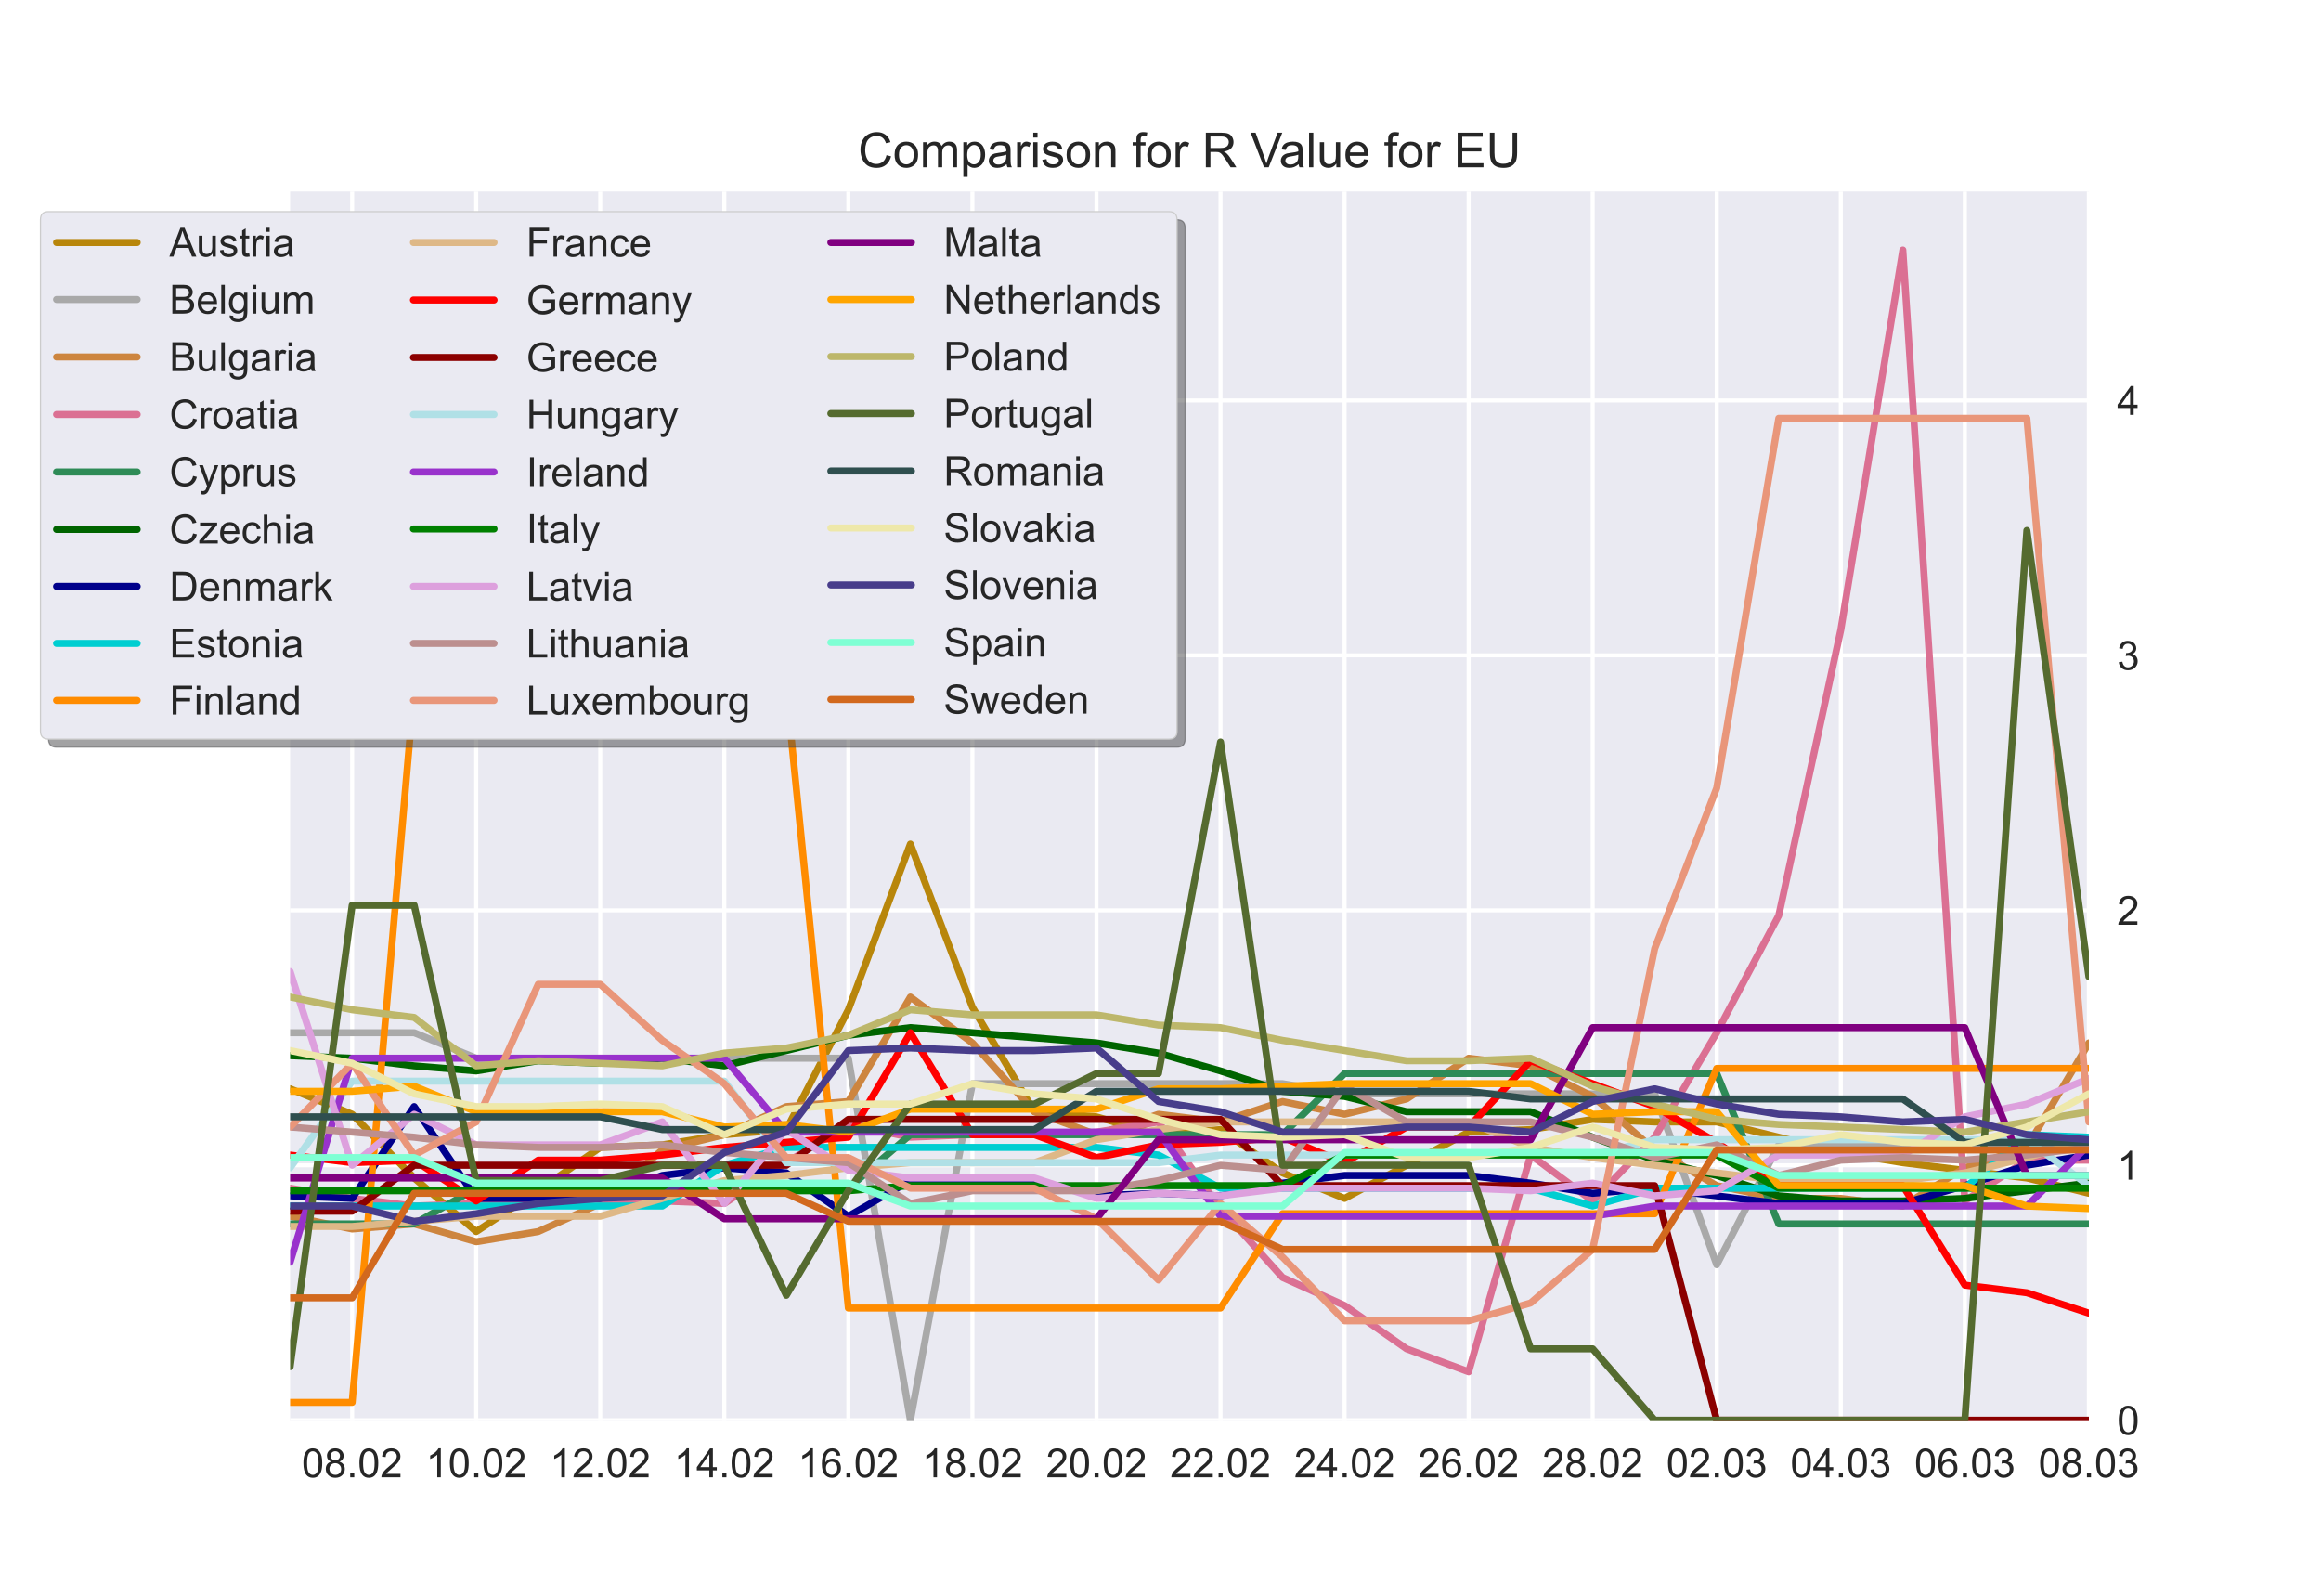<?xml version="1.0" encoding="utf-8" standalone="no"?>
<!DOCTYPE svg PUBLIC "-//W3C//DTD SVG 1.1//EN"
  "http://www.w3.org/Graphics/SVG/1.1/DTD/svg11.dtd">
<!-- Created with matplotlib (https://matplotlib.org/) -->
<svg height="396pt" version="1.1" viewBox="0 0 576 396" width="576pt" xmlns="http://www.w3.org/2000/svg" xmlns:xlink="http://www.w3.org/1999/xlink">
 <defs>
  <style type="text/css">*{stroke-linecap:butt;stroke-linejoin:round;}</style>
 </defs>
 <g id="figure_1">
  <g id="patch_1">
   <path d="M 0 396 
L 576 396 
L 576 0 
L 0 0 
z
" style="fill:#ffffff;"/>
  </g>
  <g id="axes_1">
   <g id="patch_2">
    <path d="M 72 352.44 
L 518.4 352.44 
L 518.4 47.52 
L 72 47.52 
z
" style="fill:#eaeaf2;"/>
   </g>
   <g id="matplotlib.axis_1">
    <g id="xtick_1">
     <g id="line2d_1">
      <path clip-path="url(#p0e5e7f6283)" d="M 87.393 352.44 
L 87.393 47.52 
" style="fill:none;stroke:#ffffff;stroke-linecap:round;"/>
     </g>
     <g id="line2d_2"/>
     <g id="text_1">
      <!-- 08.02 -->
      <g style="fill:#262626;" transform="translate(74.882 366.598)scale(0.1 -0.1)">
       <defs>
        <path d="M 4.156 35.297 
Q 4.156 48 6.766 55.734 
Q 9.375 63.484 14.516 67.672 
Q 19.672 71.875 27.484 71.875 
Q 33.25 71.875 37.594 69.547 
Q 41.938 67.234 44.766 62.859 
Q 47.609 58.5 49.219 52.219 
Q 50.828 45.953 50.828 35.297 
Q 50.828 22.703 48.234 14.969 
Q 45.656 7.234 40.5 3 
Q 35.359 -1.219 27.484 -1.219 
Q 17.141 -1.219 11.234 6.203 
Q 4.156 15.141 4.156 35.297 
z
M 13.188 35.297 
Q 13.188 17.672 17.312 11.828 
Q 21.438 6 27.484 6 
Q 33.547 6 37.672 11.859 
Q 41.797 17.719 41.797 35.297 
Q 41.797 52.984 37.672 58.781 
Q 33.547 64.594 27.391 64.594 
Q 21.344 64.594 17.719 59.469 
Q 13.188 52.938 13.188 35.297 
z
" id="ArialMT-48"/>
        <path d="M 17.672 38.812 
Q 12.203 40.828 9.562 44.531 
Q 6.938 48.25 6.938 53.422 
Q 6.938 61.234 12.547 66.547 
Q 18.172 71.875 27.484 71.875 
Q 36.859 71.875 42.578 66.422 
Q 48.297 60.984 48.297 53.172 
Q 48.297 48.188 45.672 44.5 
Q 43.062 40.828 37.75 38.812 
Q 44.344 36.672 47.781 31.875 
Q 51.219 27.094 51.219 20.453 
Q 51.219 11.281 44.719 5.031 
Q 38.234 -1.219 27.641 -1.219 
Q 17.047 -1.219 10.547 5.047 
Q 4.047 11.328 4.047 20.703 
Q 4.047 27.688 7.594 32.391 
Q 11.141 37.109 17.672 38.812 
z
M 15.922 53.719 
Q 15.922 48.641 19.188 45.406 
Q 22.469 42.188 27.688 42.188 
Q 32.766 42.188 36.016 45.375 
Q 39.266 48.578 39.266 53.219 
Q 39.266 58.062 35.906 61.359 
Q 32.562 64.656 27.594 64.656 
Q 22.562 64.656 19.234 61.422 
Q 15.922 58.203 15.922 53.719 
z
M 13.094 20.656 
Q 13.094 16.891 14.875 13.375 
Q 16.656 9.859 20.172 7.922 
Q 23.688 6 27.734 6 
Q 34.031 6 38.125 10.047 
Q 42.234 14.109 42.234 20.359 
Q 42.234 26.703 38.016 30.859 
Q 33.797 35.016 27.438 35.016 
Q 21.234 35.016 17.156 30.906 
Q 13.094 26.812 13.094 20.656 
z
" id="ArialMT-56"/>
        <path d="M 9.078 0 
L 9.078 10.016 
L 19.094 10.016 
L 19.094 0 
z
" id="ArialMT-46"/>
        <path d="M 50.344 8.453 
L 50.344 0 
L 3.031 0 
Q 2.938 3.172 4.047 6.109 
Q 5.859 10.938 9.828 15.625 
Q 13.812 20.312 21.344 26.469 
Q 33.016 36.031 37.109 41.625 
Q 41.219 47.219 41.219 52.203 
Q 41.219 57.422 37.469 61 
Q 33.734 64.594 27.734 64.594 
Q 21.391 64.594 17.578 60.781 
Q 13.766 56.984 13.719 50.25 
L 4.688 51.172 
Q 5.609 61.281 11.656 66.578 
Q 17.719 71.875 27.938 71.875 
Q 38.234 71.875 44.234 66.156 
Q 50.25 60.453 50.25 52 
Q 50.25 47.703 48.484 43.547 
Q 46.734 39.406 42.656 34.812 
Q 38.578 30.219 29.109 22.219 
Q 21.188 15.578 18.938 13.203 
Q 16.703 10.844 15.234 8.453 
z
" id="ArialMT-50"/>
       </defs>
       <use xlink:href="#ArialMT-48"/>
       <use x="55.615" xlink:href="#ArialMT-56"/>
       <use x="111.23" xlink:href="#ArialMT-46"/>
       <use x="139.014" xlink:href="#ArialMT-48"/>
       <use x="194.629" xlink:href="#ArialMT-50"/>
      </g>
     </g>
    </g>
    <g id="xtick_2">
     <g id="line2d_3">
      <path clip-path="url(#p0e5e7f6283)" d="M 118.179 352.44 
L 118.179 47.52 
" style="fill:none;stroke:#ffffff;stroke-linecap:round;"/>
     </g>
     <g id="line2d_4"/>
     <g id="text_2">
      <!-- 10.02 -->
      <g style="fill:#262626;" transform="translate(105.668 366.598)scale(0.1 -0.1)">
       <defs>
        <path d="M 37.25 0 
L 28.469 0 
L 28.469 56 
Q 25.297 52.984 20.141 49.953 
Q 14.984 46.922 10.891 45.406 
L 10.891 53.906 
Q 18.266 57.375 23.781 62.297 
Q 29.297 67.234 31.594 71.875 
L 37.25 71.875 
z
" id="ArialMT-49"/>
       </defs>
       <use xlink:href="#ArialMT-49"/>
       <use x="55.615" xlink:href="#ArialMT-48"/>
       <use x="111.23" xlink:href="#ArialMT-46"/>
       <use x="139.014" xlink:href="#ArialMT-48"/>
       <use x="194.629" xlink:href="#ArialMT-50"/>
      </g>
     </g>
    </g>
    <g id="xtick_3">
     <g id="line2d_5">
      <path clip-path="url(#p0e5e7f6283)" d="M 148.966 352.44 
L 148.966 47.52 
" style="fill:none;stroke:#ffffff;stroke-linecap:round;"/>
     </g>
     <g id="line2d_6"/>
     <g id="text_3">
      <!-- 12.02 -->
      <g style="fill:#262626;" transform="translate(136.455 366.598)scale(0.1 -0.1)">
       <use xlink:href="#ArialMT-49"/>
       <use x="55.615" xlink:href="#ArialMT-50"/>
       <use x="111.23" xlink:href="#ArialMT-46"/>
       <use x="139.014" xlink:href="#ArialMT-48"/>
       <use x="194.629" xlink:href="#ArialMT-50"/>
      </g>
     </g>
    </g>
    <g id="xtick_4">
     <g id="line2d_7">
      <path clip-path="url(#p0e5e7f6283)" d="M 179.752 352.44 
L 179.752 47.52 
" style="fill:none;stroke:#ffffff;stroke-linecap:round;"/>
     </g>
     <g id="line2d_8"/>
     <g id="text_4">
      <!-- 14.02 -->
      <g style="fill:#262626;" transform="translate(167.241 366.598)scale(0.1 -0.1)">
       <defs>
        <path d="M 32.328 0 
L 32.328 17.141 
L 1.266 17.141 
L 1.266 25.203 
L 33.938 71.578 
L 41.109 71.578 
L 41.109 25.203 
L 50.781 25.203 
L 50.781 17.141 
L 41.109 17.141 
L 41.109 0 
z
M 32.328 25.203 
L 32.328 57.469 
L 9.906 25.203 
z
" id="ArialMT-52"/>
       </defs>
       <use xlink:href="#ArialMT-49"/>
       <use x="55.615" xlink:href="#ArialMT-52"/>
       <use x="111.23" xlink:href="#ArialMT-46"/>
       <use x="139.014" xlink:href="#ArialMT-48"/>
       <use x="194.629" xlink:href="#ArialMT-50"/>
      </g>
     </g>
    </g>
    <g id="xtick_5">
     <g id="line2d_9">
      <path clip-path="url(#p0e5e7f6283)" d="M 210.538 352.44 
L 210.538 47.52 
" style="fill:none;stroke:#ffffff;stroke-linecap:round;"/>
     </g>
     <g id="line2d_10"/>
     <g id="text_5">
      <!-- 16.02 -->
      <g style="fill:#262626;" transform="translate(198.027 366.598)scale(0.1 -0.1)">
       <defs>
        <path d="M 49.75 54.047 
L 41.016 53.375 
Q 39.844 58.547 37.703 60.891 
Q 34.125 64.656 28.906 64.656 
Q 24.703 64.656 21.531 62.312 
Q 17.391 59.281 14.984 53.469 
Q 12.594 47.656 12.5 36.922 
Q 15.672 41.75 20.266 44.094 
Q 24.859 46.438 29.891 46.438 
Q 38.672 46.438 44.844 39.969 
Q 51.031 33.5 51.031 23.25 
Q 51.031 16.5 48.125 10.719 
Q 45.219 4.938 40.141 1.859 
Q 35.062 -1.219 28.609 -1.219 
Q 17.625 -1.219 10.688 6.859 
Q 3.766 14.938 3.766 33.5 
Q 3.766 54.25 11.422 63.672 
Q 18.109 71.875 29.438 71.875 
Q 37.891 71.875 43.281 67.141 
Q 48.688 62.406 49.75 54.047 
z
M 13.875 23.188 
Q 13.875 18.656 15.797 14.5 
Q 17.719 10.359 21.188 8.172 
Q 24.656 6 28.469 6 
Q 34.031 6 38.031 10.484 
Q 42.047 14.984 42.047 22.703 
Q 42.047 30.125 38.078 34.391 
Q 34.125 38.672 28.125 38.672 
Q 22.172 38.672 18.016 34.391 
Q 13.875 30.125 13.875 23.188 
z
" id="ArialMT-54"/>
       </defs>
       <use xlink:href="#ArialMT-49"/>
       <use x="55.615" xlink:href="#ArialMT-54"/>
       <use x="111.23" xlink:href="#ArialMT-46"/>
       <use x="139.014" xlink:href="#ArialMT-48"/>
       <use x="194.629" xlink:href="#ArialMT-50"/>
      </g>
     </g>
    </g>
    <g id="xtick_6">
     <g id="line2d_11">
      <path clip-path="url(#p0e5e7f6283)" d="M 241.324 352.44 
L 241.324 47.52 
" style="fill:none;stroke:#ffffff;stroke-linecap:round;"/>
     </g>
     <g id="line2d_12"/>
     <g id="text_6">
      <!-- 18.02 -->
      <g style="fill:#262626;" transform="translate(228.813 366.598)scale(0.1 -0.1)">
       <use xlink:href="#ArialMT-49"/>
       <use x="55.615" xlink:href="#ArialMT-56"/>
       <use x="111.23" xlink:href="#ArialMT-46"/>
       <use x="139.014" xlink:href="#ArialMT-48"/>
       <use x="194.629" xlink:href="#ArialMT-50"/>
      </g>
     </g>
    </g>
    <g id="xtick_7">
     <g id="line2d_13">
      <path clip-path="url(#p0e5e7f6283)" d="M 272.11 352.44 
L 272.11 47.52 
" style="fill:none;stroke:#ffffff;stroke-linecap:round;"/>
     </g>
     <g id="line2d_14"/>
     <g id="text_7">
      <!-- 20.02 -->
      <g style="fill:#262626;" transform="translate(259.599 366.598)scale(0.1 -0.1)">
       <use xlink:href="#ArialMT-50"/>
       <use x="55.615" xlink:href="#ArialMT-48"/>
       <use x="111.23" xlink:href="#ArialMT-46"/>
       <use x="139.014" xlink:href="#ArialMT-48"/>
       <use x="194.629" xlink:href="#ArialMT-50"/>
      </g>
     </g>
    </g>
    <g id="xtick_8">
     <g id="line2d_15">
      <path clip-path="url(#p0e5e7f6283)" d="M 302.897 352.44 
L 302.897 47.52 
" style="fill:none;stroke:#ffffff;stroke-linecap:round;"/>
     </g>
     <g id="line2d_16"/>
     <g id="text_8">
      <!-- 22.02 -->
      <g style="fill:#262626;" transform="translate(290.386 366.598)scale(0.1 -0.1)">
       <use xlink:href="#ArialMT-50"/>
       <use x="55.615" xlink:href="#ArialMT-50"/>
       <use x="111.23" xlink:href="#ArialMT-46"/>
       <use x="139.014" xlink:href="#ArialMT-48"/>
       <use x="194.629" xlink:href="#ArialMT-50"/>
      </g>
     </g>
    </g>
    <g id="xtick_9">
     <g id="line2d_17">
      <path clip-path="url(#p0e5e7f6283)" d="M 333.683 352.44 
L 333.683 47.52 
" style="fill:none;stroke:#ffffff;stroke-linecap:round;"/>
     </g>
     <g id="line2d_18"/>
     <g id="text_9">
      <!-- 24.02 -->
      <g style="fill:#262626;" transform="translate(321.172 366.598)scale(0.1 -0.1)">
       <use xlink:href="#ArialMT-50"/>
       <use x="55.615" xlink:href="#ArialMT-52"/>
       <use x="111.23" xlink:href="#ArialMT-46"/>
       <use x="139.014" xlink:href="#ArialMT-48"/>
       <use x="194.629" xlink:href="#ArialMT-50"/>
      </g>
     </g>
    </g>
    <g id="xtick_10">
     <g id="line2d_19">
      <path clip-path="url(#p0e5e7f6283)" d="M 364.469 352.44 
L 364.469 47.52 
" style="fill:none;stroke:#ffffff;stroke-linecap:round;"/>
     </g>
     <g id="line2d_20"/>
     <g id="text_10">
      <!-- 26.02 -->
      <g style="fill:#262626;" transform="translate(351.958 366.598)scale(0.1 -0.1)">
       <use xlink:href="#ArialMT-50"/>
       <use x="55.615" xlink:href="#ArialMT-54"/>
       <use x="111.23" xlink:href="#ArialMT-46"/>
       <use x="139.014" xlink:href="#ArialMT-48"/>
       <use x="194.629" xlink:href="#ArialMT-50"/>
      </g>
     </g>
    </g>
    <g id="xtick_11">
     <g id="line2d_21">
      <path clip-path="url(#p0e5e7f6283)" d="M 395.255 352.44 
L 395.255 47.52 
" style="fill:none;stroke:#ffffff;stroke-linecap:round;"/>
     </g>
     <g id="line2d_22"/>
     <g id="text_11">
      <!-- 28.02 -->
      <g style="fill:#262626;" transform="translate(382.744 366.598)scale(0.1 -0.1)">
       <use xlink:href="#ArialMT-50"/>
       <use x="55.615" xlink:href="#ArialMT-56"/>
       <use x="111.23" xlink:href="#ArialMT-46"/>
       <use x="139.014" xlink:href="#ArialMT-48"/>
       <use x="194.629" xlink:href="#ArialMT-50"/>
      </g>
     </g>
    </g>
    <g id="xtick_12">
     <g id="line2d_23">
      <path clip-path="url(#p0e5e7f6283)" d="M 426.041 352.44 
L 426.041 47.52 
" style="fill:none;stroke:#ffffff;stroke-linecap:round;"/>
     </g>
     <g id="line2d_24"/>
     <g id="text_12">
      <!-- 02.03 -->
      <g style="fill:#262626;" transform="translate(413.53 366.598)scale(0.1 -0.1)">
       <defs>
        <path d="M 4.203 18.891 
L 12.984 20.062 
Q 14.5 12.594 18.141 9.297 
Q 21.781 6 27 6 
Q 33.203 6 37.469 10.297 
Q 41.75 14.594 41.75 20.953 
Q 41.75 27 37.797 30.922 
Q 33.844 34.859 27.734 34.859 
Q 25.25 34.859 21.531 33.891 
L 22.516 41.609 
Q 23.391 41.5 23.922 41.5 
Q 29.547 41.5 34.031 44.422 
Q 38.531 47.359 38.531 53.469 
Q 38.531 58.297 35.25 61.469 
Q 31.984 64.656 26.812 64.656 
Q 21.688 64.656 18.266 61.422 
Q 14.844 58.203 13.875 51.766 
L 5.078 53.328 
Q 6.688 62.156 12.391 67.016 
Q 18.109 71.875 26.609 71.875 
Q 32.469 71.875 37.391 69.359 
Q 42.328 66.844 44.938 62.5 
Q 47.562 58.156 47.562 53.266 
Q 47.562 48.641 45.062 44.828 
Q 42.578 41.016 37.703 38.766 
Q 44.047 37.312 47.562 32.688 
Q 51.078 28.078 51.078 21.141 
Q 51.078 11.766 44.234 5.25 
Q 37.406 -1.266 26.953 -1.266 
Q 17.531 -1.266 11.297 4.344 
Q 5.078 9.969 4.203 18.891 
z
" id="ArialMT-51"/>
       </defs>
       <use xlink:href="#ArialMT-48"/>
       <use x="55.615" xlink:href="#ArialMT-50"/>
       <use x="111.23" xlink:href="#ArialMT-46"/>
       <use x="139.014" xlink:href="#ArialMT-48"/>
       <use x="194.629" xlink:href="#ArialMT-51"/>
      </g>
     </g>
    </g>
    <g id="xtick_13">
     <g id="line2d_25">
      <path clip-path="url(#p0e5e7f6283)" d="M 456.828 352.44 
L 456.828 47.52 
" style="fill:none;stroke:#ffffff;stroke-linecap:round;"/>
     </g>
     <g id="line2d_26"/>
     <g id="text_13">
      <!-- 04.03 -->
      <g style="fill:#262626;" transform="translate(444.317 366.598)scale(0.1 -0.1)">
       <use xlink:href="#ArialMT-48"/>
       <use x="55.615" xlink:href="#ArialMT-52"/>
       <use x="111.23" xlink:href="#ArialMT-46"/>
       <use x="139.014" xlink:href="#ArialMT-48"/>
       <use x="194.629" xlink:href="#ArialMT-51"/>
      </g>
     </g>
    </g>
    <g id="xtick_14">
     <g id="line2d_27">
      <path clip-path="url(#p0e5e7f6283)" d="M 487.614 352.44 
L 487.614 47.52 
" style="fill:none;stroke:#ffffff;stroke-linecap:round;"/>
     </g>
     <g id="line2d_28"/>
     <g id="text_14">
      <!-- 06.03 -->
      <g style="fill:#262626;" transform="translate(475.103 366.598)scale(0.1 -0.1)">
       <use xlink:href="#ArialMT-48"/>
       <use x="55.615" xlink:href="#ArialMT-54"/>
       <use x="111.23" xlink:href="#ArialMT-46"/>
       <use x="139.014" xlink:href="#ArialMT-48"/>
       <use x="194.629" xlink:href="#ArialMT-51"/>
      </g>
     </g>
    </g>
    <g id="xtick_15">
     <g id="line2d_29">
      <path clip-path="url(#p0e5e7f6283)" d="M 518.4 352.44 
L 518.4 47.52 
" style="fill:none;stroke:#ffffff;stroke-linecap:round;"/>
     </g>
     <g id="line2d_30"/>
     <g id="text_15">
      <!-- 08.03 -->
      <g style="fill:#262626;" transform="translate(505.889 366.598)scale(0.1 -0.1)">
       <use xlink:href="#ArialMT-48"/>
       <use x="55.615" xlink:href="#ArialMT-56"/>
       <use x="111.23" xlink:href="#ArialMT-46"/>
       <use x="139.014" xlink:href="#ArialMT-48"/>
       <use x="194.629" xlink:href="#ArialMT-51"/>
      </g>
     </g>
    </g>
   </g>
   <g id="matplotlib.axis_2">
    <g id="ytick_1">
     <g id="line2d_31">
      <path clip-path="url(#p0e5e7f6283)" d="M 72 352.44 
L 518.4 352.44 
" style="fill:none;stroke:#ffffff;stroke-linecap:round;"/>
     </g>
     <g id="line2d_32"/>
     <g id="text_16">
      <!-- 0 -->
      <g style="fill:#262626;" transform="translate(525.4 356.019)scale(0.1 -0.1)">
       <use xlink:href="#ArialMT-48"/>
      </g>
     </g>
    </g>
    <g id="ytick_2">
     <g id="line2d_33">
      <path clip-path="url(#p0e5e7f6283)" d="M 72 289.172 
L 518.4 289.172 
" style="fill:none;stroke:#ffffff;stroke-linecap:round;"/>
     </g>
     <g id="line2d_34"/>
     <g id="text_17">
      <!-- 1 -->
      <g style="fill:#262626;" transform="translate(525.4 292.751)scale(0.1 -0.1)">
       <use xlink:href="#ArialMT-49"/>
      </g>
     </g>
    </g>
    <g id="ytick_3">
     <g id="line2d_35">
      <path clip-path="url(#p0e5e7f6283)" d="M 72 225.904 
L 518.4 225.904 
" style="fill:none;stroke:#ffffff;stroke-linecap:round;"/>
     </g>
     <g id="line2d_36"/>
     <g id="text_18">
      <!-- 2 -->
      <g style="fill:#262626;" transform="translate(525.4 229.483)scale(0.1 -0.1)">
       <use xlink:href="#ArialMT-50"/>
      </g>
     </g>
    </g>
    <g id="ytick_4">
     <g id="line2d_37">
      <path clip-path="url(#p0e5e7f6283)" d="M 72 162.636 
L 518.4 162.636 
" style="fill:none;stroke:#ffffff;stroke-linecap:round;"/>
     </g>
     <g id="line2d_38"/>
     <g id="text_19">
      <!-- 3 -->
      <g style="fill:#262626;" transform="translate(525.4 166.215)scale(0.1 -0.1)">
       <use xlink:href="#ArialMT-51"/>
      </g>
     </g>
    </g>
    <g id="ytick_5">
     <g id="line2d_39">
      <path clip-path="url(#p0e5e7f6283)" d="M 72 99.368 
L 518.4 99.368 
" style="fill:none;stroke:#ffffff;stroke-linecap:round;"/>
     </g>
     <g id="line2d_40"/>
     <g id="text_20">
      <!-- 4 -->
      <g style="fill:#262626;" transform="translate(525.4 102.947)scale(0.1 -0.1)">
       <use xlink:href="#ArialMT-52"/>
      </g>
     </g>
    </g>
   </g>
   <g id="line2d_41">
    <path clip-path="url(#p0e5e7f6283)" d="M 72 270.192 
L 87.393 276.518 
L 102.786 292.335 
L 118.179 305.622 
L 133.572 295.499 
L 148.966 284.743 
L 164.359 284.111 
L 179.752 281.58 
L 195.145 280.315 
L 210.538 250.579 
L 225.931 209.454 
L 241.324 249.946 
L 256.717 275.886 
L 272.11 277.151 
L 287.503 281.58 
L 302.897 280.315 
L 318.29 291.07 
L 333.683 297.397 
L 349.076 289.172 
L 364.469 280.947 
L 379.862 280.315 
L 395.255 277.784 
L 410.648 278.416 
L 426.041 278.416 
L 441.434 282.213 
L 456.828 286.009 
L 472.221 288.539 
L 487.614 290.437 
L 503.007 292.335 
L 518.4 296.132 
" style="fill:none;stroke:#b8860b;stroke-linecap:round;stroke-width:1.75;"/>
   </g>
   <g id="line2d_42">
    <path clip-path="url(#p0e5e7f6283)" d="M 72 256.273 
L 87.393 256.273 
L 102.786 256.273 
L 118.179 262.599 
L 133.572 262.599 
L 148.966 262.599 
L 164.359 262.599 
L 179.752 262.599 
L 195.145 262.599 
L 210.538 262.599 
L 225.931 352.44 
L 241.324 268.926 
L 256.717 268.926 
L 272.11 268.926 
L 287.503 268.926 
L 302.897 268.926 
L 318.29 268.926 
L 333.683 271.457 
L 349.076 271.457 
L 364.469 271.457 
L 379.862 271.457 
L 395.255 271.457 
L 410.648 271.457 
L 426.041 313.847 
L 441.434 284.111 
L 456.828 284.111 
L 472.221 284.111 
L 487.614 284.111 
L 503.007 284.111 
L 518.4 284.111 
" style="fill:none;stroke:#a9a9a9;stroke-linecap:round;stroke-width:1.75;"/>
   </g>
   <g id="line2d_43">
    <path clip-path="url(#p0e5e7f6283)" d="M 72 301.826 
L 87.393 304.989 
L 102.786 303.724 
L 118.179 308.152 
L 133.572 305.622 
L 148.966 298.662 
L 164.359 285.376 
L 179.752 281.58 
L 195.145 274.62 
L 210.538 273.355 
L 225.931 247.415 
L 241.324 258.803 
L 256.717 275.886 
L 272.11 281.58 
L 287.503 276.518 
L 302.897 278.416 
L 318.29 273.355 
L 333.683 276.518 
L 349.076 272.722 
L 364.469 262.599 
L 379.862 264.498 
L 395.255 272.09 
L 410.648 285.376 
L 426.041 294.233 
L 441.434 297.397 
L 456.828 297.397 
L 472.221 299.295 
L 487.614 289.805 
L 503.007 284.743 
L 518.4 258.803 
" style="fill:none;stroke:#cd853f;stroke-linecap:round;stroke-width:1.75;"/>
   </g>
   <g id="line2d_44">
    <path clip-path="url(#p0e5e7f6283)" d="M 72 294.866 
L 87.393 297.397 
L 102.786 299.295 
L 118.179 298.662 
L 133.572 297.397 
L 148.966 298.03 
L 164.359 298.03 
L 179.752 298.662 
L 195.145 288.539 
L 210.538 279.049 
L 225.931 282.213 
L 241.324 281.58 
L 256.717 281.58 
L 272.11 280.947 
L 287.503 278.416 
L 302.897 299.928 
L 318.29 317.01 
L 333.683 323.969 
L 349.076 334.725 
L 364.469 340.419 
L 379.862 286.641 
L 395.255 298.03 
L 410.648 282.213 
L 426.041 256.273 
L 441.434 227.169 
L 456.828 156.309 
L 472.221 62.04 
L 487.614 298.03 
L 503.007 287.907 
L 518.4 287.907 
" style="fill:none;stroke:#db7093;stroke-linecap:round;stroke-width:1.75;"/>
   </g>
   <g id="line2d_45">
    <path clip-path="url(#p0e5e7f6283)" d="M 72 303.724 
L 87.393 303.724 
L 102.786 303.724 
L 118.179 294.866 
L 133.572 294.866 
L 148.966 294.866 
L 164.359 294.866 
L 179.752 294.866 
L 195.145 294.866 
L 210.538 294.866 
L 225.931 281.58 
L 241.324 281.58 
L 256.717 281.58 
L 272.11 281.58 
L 287.503 281.58 
L 302.897 281.58 
L 318.29 281.58 
L 333.683 266.396 
L 349.076 266.396 
L 364.469 266.396 
L 379.862 266.396 
L 395.255 266.396 
L 410.648 266.396 
L 426.041 266.396 
L 441.434 303.724 
L 456.828 303.724 
L 472.221 303.724 
L 487.614 303.724 
L 503.007 303.724 
L 518.4 303.724 
" style="fill:none;stroke:#2e8b57;stroke-linecap:round;stroke-width:1.75;"/>
   </g>
   <g id="line2d_46">
    <path clip-path="url(#p0e5e7f6283)" d="M 72 261.967 
L 87.393 262.599 
L 102.786 264.498 
L 118.179 265.763 
L 133.572 263.232 
L 148.966 263.865 
L 164.359 262.599 
L 179.752 264.498 
L 195.145 260.701 
L 210.538 256.905 
L 225.931 255.007 
L 241.324 256.273 
L 256.717 257.538 
L 272.11 258.803 
L 287.503 261.334 
L 302.897 265.763 
L 318.29 270.824 
L 333.683 272.09 
L 349.076 275.886 
L 364.469 275.886 
L 379.862 275.886 
L 395.255 282.213 
L 410.648 287.907 
L 426.041 291.703 
L 441.434 296.764 
L 456.828 298.03 
L 472.221 298.03 
L 487.614 297.397 
L 503.007 295.499 
L 518.4 293.601 
" style="fill:none;stroke:#006400;stroke-linecap:round;stroke-width:1.75;"/>
   </g>
   <g id="line2d_47">
    <path clip-path="url(#p0e5e7f6283)" d="M 72 296.764 
L 87.393 297.397 
L 102.786 274.62 
L 118.179 297.397 
L 133.572 297.397 
L 148.966 297.397 
L 164.359 291.703 
L 179.752 289.805 
L 195.145 291.07 
L 210.538 301.826 
L 225.931 292.968 
L 241.324 292.968 
L 256.717 292.968 
L 272.11 296.764 
L 287.503 296.132 
L 302.897 296.764 
L 318.29 293.601 
L 333.683 291.703 
L 349.076 291.703 
L 364.469 291.703 
L 379.862 293.601 
L 395.255 296.132 
L 410.648 294.866 
L 426.041 296.764 
L 441.434 298.662 
L 456.828 298.662 
L 472.221 298.662 
L 487.614 294.233 
L 503.007 289.172 
L 518.4 286.641 
" style="fill:none;stroke:#00008b;stroke-linecap:round;stroke-width:1.75;"/>
   </g>
   <g id="line2d_48">
    <path clip-path="url(#p0e5e7f6283)" d="M 72 299.295 
L 87.393 299.295 
L 102.786 299.295 
L 118.179 299.295 
L 133.572 299.295 
L 148.966 299.295 
L 164.359 299.295 
L 179.752 289.172 
L 195.145 284.743 
L 210.538 284.743 
L 225.931 284.743 
L 241.324 284.743 
L 256.717 284.743 
L 272.11 284.743 
L 287.503 286.641 
L 302.897 294.866 
L 318.29 294.866 
L 333.683 294.866 
L 349.076 294.866 
L 364.469 294.866 
L 379.862 294.866 
L 395.255 299.295 
L 410.648 294.866 
L 426.041 294.866 
L 441.434 294.866 
L 456.828 294.866 
L 472.221 294.866 
L 487.614 294.866 
L 503.007 281.58 
L 518.4 282.213 
" style="fill:none;stroke:#00ced1;stroke-linecap:round;stroke-width:1.75;"/>
   </g>
   <g id="line2d_49">
    <path clip-path="url(#p0e5e7f6283)" d="M 72 348.011 
L 87.393 348.011 
L 102.786 170.861 
L 118.179 170.861 
L 133.572 170.861 
L 148.966 170.861 
L 164.359 170.861 
L 179.752 170.861 
L 195.145 170.861 
L 210.538 324.602 
L 225.931 324.602 
L 241.324 324.602 
L 256.717 324.602 
L 272.11 324.602 
L 287.503 324.602 
L 302.897 324.602 
L 318.29 301.193 
L 333.683 301.193 
L 349.076 301.193 
L 364.469 301.193 
L 379.862 301.193 
L 395.255 301.193 
L 410.648 301.193 
L 426.041 265.13 
L 441.434 265.13 
L 456.828 265.13 
L 472.221 265.13 
L 487.614 265.13 
L 503.007 265.13 
L 518.4 265.13 
" style="fill:none;stroke:#ff8c00;stroke-linecap:round;stroke-width:1.75;"/>
   </g>
   <g id="line2d_50">
    <path clip-path="url(#p0e5e7f6283)" d="M 72 304.356 
L 87.393 304.356 
L 102.786 303.091 
L 118.179 301.826 
L 133.572 301.826 
L 148.966 301.826 
L 164.359 297.397 
L 179.752 292.968 
L 195.145 291.703 
L 210.538 289.805 
L 225.931 288.539 
L 241.324 288.539 
L 256.717 288.539 
L 272.11 282.845 
L 287.503 280.315 
L 302.897 278.416 
L 318.29 278.416 
L 333.683 278.416 
L 349.076 278.416 
L 364.469 278.416 
L 379.862 284.743 
L 395.255 287.274 
L 410.648 289.172 
L 426.041 291.07 
L 441.434 292.968 
L 456.828 292.968 
L 472.221 292.968 
L 487.614 291.07 
L 503.007 287.274 
L 518.4 282.845 
" style="fill:none;stroke:#deb887;stroke-linecap:round;stroke-width:1.75;"/>
   </g>
   <g id="line2d_51">
    <path clip-path="url(#p0e5e7f6283)" d="M 72 286.641 
L 87.393 288.539 
L 102.786 287.907 
L 118.179 298.03 
L 133.572 287.907 
L 148.966 287.907 
L 164.359 286.641 
L 179.752 284.743 
L 195.145 283.478 
L 210.538 282.213 
L 225.931 256.273 
L 241.324 281.58 
L 256.717 281.58 
L 272.11 287.274 
L 287.503 284.111 
L 302.897 283.478 
L 318.29 282.213 
L 333.683 288.539 
L 349.076 279.682 
L 364.469 279.682 
L 379.862 263.232 
L 395.255 268.926 
L 410.648 274.62 
L 426.041 283.478 
L 441.434 294.233 
L 456.828 294.233 
L 472.221 294.233 
L 487.614 318.908 
L 503.007 320.806 
L 518.4 325.867 
" style="fill:none;stroke:#ff0000;stroke-linecap:round;stroke-width:1.75;"/>
   </g>
   <g id="line2d_52">
    <path clip-path="url(#p0e5e7f6283)" d="M 72 300.56 
L 87.393 300.56 
L 102.786 289.172 
L 118.179 289.172 
L 133.572 289.172 
L 148.966 289.172 
L 164.359 289.172 
L 179.752 289.172 
L 195.145 289.172 
L 210.538 277.784 
L 225.931 277.784 
L 241.324 277.784 
L 256.717 277.784 
L 272.11 277.784 
L 287.503 277.784 
L 302.897 277.784 
L 318.29 294.233 
L 333.683 294.233 
L 349.076 294.233 
L 364.469 294.233 
L 379.862 294.233 
L 395.255 294.233 
L 410.648 294.233 
L 426.041 352.44 
L 441.434 352.44 
L 456.828 352.44 
L 472.221 352.44 
L 487.614 352.44 
L 503.007 352.44 
L 518.4 352.44 
" style="fill:none;stroke:#8b0000;stroke-linecap:round;stroke-width:1.75;"/>
   </g>
   <g id="line2d_53">
    <path clip-path="url(#p0e5e7f6283)" d="M 72 289.805 
L 87.393 268.294 
L 102.786 268.294 
L 118.179 268.294 
L 133.572 268.294 
L 148.966 268.294 
L 164.359 268.294 
L 179.752 268.294 
L 195.145 288.539 
L 210.538 288.539 
L 225.931 288.539 
L 241.324 288.539 
L 256.717 288.539 
L 272.11 288.539 
L 287.503 288.539 
L 302.897 286.641 
L 318.29 286.641 
L 333.683 286.641 
L 349.076 286.641 
L 364.469 286.641 
L 379.862 286.641 
L 395.255 286.641 
L 410.648 282.845 
L 426.041 282.845 
L 441.434 282.845 
L 456.828 282.845 
L 472.221 282.845 
L 487.614 282.845 
L 503.007 282.845 
L 518.4 294.233 
" style="fill:none;stroke:#b0e0e6;stroke-linecap:round;stroke-width:1.75;"/>
   </g>
   <g id="line2d_54">
    <path clip-path="url(#p0e5e7f6283)" d="M 72 313.214 
L 87.393 262.599 
L 102.786 262.599 
L 118.179 262.599 
L 133.572 262.599 
L 148.966 262.599 
L 164.359 262.599 
L 179.752 262.599 
L 195.145 280.947 
L 210.538 280.947 
L 225.931 280.947 
L 241.324 280.947 
L 256.717 280.947 
L 272.11 280.947 
L 287.503 280.947 
L 302.897 301.826 
L 318.29 301.826 
L 333.683 301.826 
L 349.076 301.826 
L 364.469 301.826 
L 379.862 301.826 
L 395.255 301.826 
L 410.648 299.295 
L 426.041 299.295 
L 441.434 299.295 
L 456.828 299.295 
L 472.221 299.295 
L 487.614 299.295 
L 503.007 299.295 
L 518.4 284.111 
" style="fill:none;stroke:#9932cc;stroke-linecap:round;stroke-width:1.75;"/>
   </g>
   <g id="line2d_55">
    <path clip-path="url(#p0e5e7f6283)" d="M 72 295.499 
L 87.393 295.499 
L 102.786 295.499 
L 118.179 295.499 
L 133.572 295.499 
L 148.966 295.499 
L 164.359 295.499 
L 179.752 295.499 
L 195.145 295.499 
L 210.538 295.499 
L 225.931 294.233 
L 241.324 294.233 
L 256.717 294.233 
L 272.11 294.233 
L 287.503 294.233 
L 302.897 294.233 
L 318.29 294.233 
L 333.683 286.641 
L 349.076 286.641 
L 364.469 286.641 
L 379.862 286.641 
L 395.255 286.641 
L 410.648 286.641 
L 426.041 286.641 
L 441.434 294.866 
L 456.828 294.866 
L 472.221 294.866 
L 487.614 294.866 
L 503.007 294.866 
L 518.4 294.866 
" style="fill:none;stroke:#008000;stroke-linecap:round;stroke-width:1.75;"/>
   </g>
   <g id="line2d_56">
    <path clip-path="url(#p0e5e7f6283)" d="M 72 241.088 
L 87.393 289.172 
L 102.786 276.518 
L 118.179 284.111 
L 133.572 284.111 
L 148.966 284.111 
L 164.359 278.416 
L 179.752 298.662 
L 195.145 280.315 
L 210.538 290.437 
L 225.931 292.335 
L 241.324 292.335 
L 256.717 292.335 
L 272.11 297.397 
L 287.503 296.132 
L 302.897 296.764 
L 318.29 294.866 
L 333.683 294.866 
L 349.076 294.866 
L 364.469 294.866 
L 379.862 295.499 
L 395.255 293.601 
L 410.648 296.764 
L 426.041 295.499 
L 441.434 286.641 
L 456.828 286.641 
L 472.221 286.641 
L 487.614 277.151 
L 503.007 273.988 
L 518.4 267.661 
" style="fill:none;stroke:#dda0dd;stroke-linecap:round;stroke-width:1.75;"/>
   </g>
   <g id="line2d_57">
    <path clip-path="url(#p0e5e7f6283)" d="M 72 279.682 
L 87.393 280.947 
L 102.786 282.213 
L 118.179 284.111 
L 133.572 284.743 
L 148.966 284.743 
L 164.359 284.111 
L 179.752 286.009 
L 195.145 287.274 
L 210.538 288.539 
L 225.931 298.662 
L 241.324 295.499 
L 256.717 295.499 
L 272.11 295.499 
L 287.503 292.968 
L 302.897 289.172 
L 318.29 290.437 
L 333.683 269.559 
L 349.076 278.416 
L 364.469 278.416 
L 379.862 278.416 
L 395.255 282.213 
L 410.648 287.274 
L 426.041 284.111 
L 441.434 291.703 
L 456.828 287.907 
L 472.221 287.274 
L 487.614 287.907 
L 503.007 286.641 
L 518.4 284.743 
" style="fill:none;stroke:#bc8f8f;stroke-linecap:round;stroke-width:1.75;"/>
   </g>
   <g id="line2d_58">
    <path clip-path="url(#p0e5e7f6283)" d="M 72 279.682 
L 87.393 263.865 
L 102.786 286.641 
L 118.179 278.416 
L 133.572 244.252 
L 148.966 244.252 
L 164.359 258.171 
L 179.752 268.926 
L 195.145 287.274 
L 210.538 287.274 
L 225.931 294.866 
L 241.324 294.866 
L 256.717 294.866 
L 272.11 302.458 
L 287.503 317.643 
L 302.897 298.662 
L 318.29 311.948 
L 333.683 327.765 
L 349.076 327.765 
L 364.469 327.765 
L 379.862 323.337 
L 395.255 310.05 
L 410.648 235.394 
L 426.041 195.535 
L 441.434 103.797 
L 456.828 103.797 
L 472.221 103.797 
L 487.614 103.797 
L 503.007 103.797 
L 518.4 278.416 
" style="fill:none;stroke:#e9967a;stroke-linecap:round;stroke-width:1.75;"/>
   </g>
   <g id="line2d_59">
    <path clip-path="url(#p0e5e7f6283)" d="M 72 292.335 
L 87.393 292.335 
L 102.786 292.335 
L 118.179 292.335 
L 133.572 292.335 
L 148.966 292.335 
L 164.359 292.335 
L 179.752 302.458 
L 195.145 302.458 
L 210.538 302.458 
L 225.931 302.458 
L 241.324 302.458 
L 256.717 302.458 
L 272.11 302.458 
L 287.503 282.845 
L 302.897 282.845 
L 318.29 282.845 
L 333.683 282.845 
L 349.076 282.845 
L 364.469 282.845 
L 379.862 282.845 
L 395.255 255.007 
L 410.648 255.007 
L 426.041 255.007 
L 441.434 255.007 
L 456.828 255.007 
L 472.221 255.007 
L 487.614 255.007 
L 503.007 291.703 
L 518.4 291.703 
" style="fill:none;stroke:#800080;stroke-linecap:round;stroke-width:1.75;"/>
   </g>
   <g id="line2d_60">
    <path clip-path="url(#p0e5e7f6283)" d="M 72 270.824 
L 87.393 270.824 
L 102.786 269.559 
L 118.179 275.886 
L 133.572 275.886 
L 148.966 275.886 
L 164.359 275.886 
L 179.752 279.682 
L 195.145 279.049 
L 210.538 280.947 
L 225.931 275.253 
L 241.324 275.253 
L 256.717 275.253 
L 272.11 275.253 
L 287.503 270.192 
L 302.897 270.192 
L 318.29 269.559 
L 333.683 268.926 
L 349.076 268.926 
L 364.469 268.926 
L 379.862 268.926 
L 395.255 276.518 
L 410.648 275.886 
L 426.041 275.886 
L 441.434 294.233 
L 456.828 294.233 
L 472.221 294.233 
L 487.614 294.233 
L 503.007 299.295 
L 518.4 299.928 
" style="fill:none;stroke:#ffa500;stroke-linecap:round;stroke-width:1.75;"/>
   </g>
   <g id="line2d_61">
    <path clip-path="url(#p0e5e7f6283)" d="M 72 247.415 
L 87.393 250.579 
L 102.786 252.477 
L 118.179 264.498 
L 133.572 263.232 
L 148.966 263.865 
L 164.359 264.498 
L 179.752 261.334 
L 195.145 260.069 
L 210.538 256.905 
L 225.931 250.579 
L 241.324 251.844 
L 256.717 251.844 
L 272.11 251.844 
L 287.503 254.375 
L 302.897 255.007 
L 318.29 258.171 
L 333.683 260.701 
L 349.076 263.232 
L 364.469 263.232 
L 379.862 262.599 
L 395.255 269.559 
L 410.648 273.988 
L 426.041 277.784 
L 441.434 279.049 
L 456.828 279.682 
L 472.221 280.315 
L 487.614 280.947 
L 503.007 278.416 
L 518.4 275.886 
" style="fill:none;stroke:#bdb76b;stroke-linecap:round;stroke-width:1.75;"/>
   </g>
   <g id="line2d_62">
    <path clip-path="url(#p0e5e7f6283)" d="M 72 339.154 
L 87.393 224.639 
L 102.786 224.639 
L 118.179 292.968 
L 133.572 292.968 
L 148.966 292.968 
L 164.359 289.172 
L 179.752 289.172 
L 195.145 321.439 
L 210.538 295.499 
L 225.931 273.988 
L 241.324 273.988 
L 256.717 273.988 
L 272.11 266.396 
L 287.503 266.396 
L 302.897 184.147 
L 318.29 289.172 
L 333.683 289.172 
L 349.076 289.172 
L 364.469 289.172 
L 379.862 334.725 
L 395.255 334.725 
L 410.648 352.44 
L 426.041 352.44 
L 441.434 352.44 
L 456.828 352.44 
L 472.221 352.44 
L 487.614 352.44 
L 503.007 131.635 
L 518.4 242.354 
" style="fill:none;stroke:#556b2f;stroke-linecap:round;stroke-width:1.75;"/>
   </g>
   <g id="line2d_63">
    <path clip-path="url(#p0e5e7f6283)" d="M 72 277.151 
L 87.393 277.151 
L 102.786 277.151 
L 118.179 277.151 
L 133.572 277.151 
L 148.966 277.151 
L 164.359 280.315 
L 179.752 280.315 
L 195.145 280.315 
L 210.538 280.315 
L 225.931 280.315 
L 241.324 280.315 
L 256.717 280.315 
L 272.11 270.824 
L 287.503 270.824 
L 302.897 270.824 
L 318.29 270.824 
L 333.683 270.824 
L 349.076 270.824 
L 364.469 270.824 
L 379.862 272.722 
L 395.255 272.722 
L 410.648 272.722 
L 426.041 272.722 
L 441.434 272.722 
L 456.828 272.722 
L 472.221 272.722 
L 487.614 283.478 
L 503.007 283.478 
L 518.4 283.478 
" style="fill:none;stroke:#2f4f4f;stroke-linecap:round;stroke-width:1.75;"/>
   </g>
   <g id="line2d_64">
    <path clip-path="url(#p0e5e7f6283)" d="M 72 260.701 
L 87.393 263.865 
L 102.786 271.457 
L 118.179 274.62 
L 133.572 274.62 
L 148.966 273.988 
L 164.359 274.62 
L 179.752 281.58 
L 195.145 275.253 
L 210.538 273.988 
L 225.931 273.988 
L 241.324 268.926 
L 256.717 271.457 
L 272.11 272.722 
L 287.503 277.784 
L 302.897 281.58 
L 318.29 282.213 
L 333.683 281.58 
L 349.076 287.274 
L 364.469 287.274 
L 379.862 284.743 
L 395.255 279.682 
L 410.648 284.743 
L 426.041 285.376 
L 441.434 284.743 
L 456.828 281.58 
L 472.221 283.478 
L 487.614 284.111 
L 503.007 279.682 
L 518.4 271.457 
" style="fill:none;stroke:#eee8aa;stroke-linecap:round;stroke-width:1.75;"/>
   </g>
   <g id="line2d_65">
    <path clip-path="url(#p0e5e7f6283)" d="M 72 299.295 
L 87.393 299.295 
L 102.786 303.091 
L 118.179 301.193 
L 133.572 298.662 
L 148.966 297.397 
L 164.359 296.764 
L 179.752 286.009 
L 195.145 280.947 
L 210.538 260.701 
L 225.931 260.069 
L 241.324 260.701 
L 256.717 260.701 
L 272.11 260.069 
L 287.503 273.355 
L 302.897 275.886 
L 318.29 280.947 
L 333.683 280.947 
L 349.076 279.682 
L 364.469 279.682 
L 379.862 280.947 
L 395.255 273.355 
L 410.648 270.192 
L 426.041 273.988 
L 441.434 276.518 
L 456.828 277.151 
L 472.221 278.416 
L 487.614 277.784 
L 503.007 281.58 
L 518.4 282.845 
" style="fill:none;stroke:#483d8b;stroke-linecap:round;stroke-width:1.75;"/>
   </g>
   <g id="line2d_66">
    <path clip-path="url(#p0e5e7f6283)" d="M 72 287.274 
L 87.393 287.274 
L 102.786 287.274 
L 118.179 293.601 
L 133.572 293.601 
L 148.966 293.601 
L 164.359 293.601 
L 179.752 293.601 
L 195.145 293.601 
L 210.538 293.601 
L 225.931 299.295 
L 241.324 299.295 
L 256.717 299.295 
L 272.11 299.295 
L 287.503 299.295 
L 302.897 299.295 
L 318.29 299.295 
L 333.683 286.009 
L 349.076 286.009 
L 364.469 286.009 
L 379.862 286.009 
L 395.255 286.009 
L 410.648 286.009 
L 426.041 286.009 
L 441.434 291.703 
L 456.828 291.703 
L 472.221 291.703 
L 487.614 291.703 
L 503.007 291.703 
L 518.4 291.703 
" style="fill:none;stroke:#7fffd4;stroke-linecap:round;stroke-width:1.75;"/>
   </g>
   <g id="line2d_67">
    <path clip-path="url(#p0e5e7f6283)" d="M 72 322.071 
L 87.393 322.071 
L 102.786 296.132 
L 118.179 296.132 
L 133.572 296.132 
L 148.966 296.132 
L 164.359 296.132 
L 179.752 296.132 
L 195.145 296.132 
L 210.538 303.091 
L 225.931 303.091 
L 241.324 303.091 
L 256.717 303.091 
L 272.11 303.091 
L 287.503 303.091 
L 302.897 303.091 
L 318.29 310.05 
L 333.683 310.05 
L 349.076 310.05 
L 364.469 310.05 
L 379.862 310.05 
L 395.255 310.05 
L 410.648 310.05 
L 426.041 285.376 
L 441.434 285.376 
L 456.828 285.376 
L 472.221 285.376 
L 487.614 285.376 
L 503.007 285.376 
L 518.4 285.376 
" style="fill:none;stroke:#d2691e;stroke-linecap:round;stroke-width:1.75;"/>
   </g>
   <g id="patch_3">
    <path d="M 72 352.44 
L 72 47.52 
" style="fill:none;"/>
   </g>
   <g id="patch_4">
    <path d="M 518.4 352.44 
L 518.4 47.52 
" style="fill:none;"/>
   </g>
   <g id="patch_5">
    <path d="M 72 352.44 
L 518.4 352.44 
" style="fill:none;"/>
   </g>
   <g id="patch_6">
    <path d="M 72 47.52 
L 518.4 47.52 
" style="fill:none;"/>
   </g>
   <g id="text_21">
    <!-- Comparison for R Value for EU -->
    <g style="fill:#262626;" transform="translate(212.947 41.52)scale(0.12 -0.12)">
     <defs>
      <path d="M 58.797 25.094 
L 68.266 22.703 
Q 65.281 11.031 57.547 4.906 
Q 49.812 -1.219 38.625 -1.219 
Q 27.047 -1.219 19.797 3.484 
Q 12.547 8.203 8.766 17.141 
Q 4.984 26.078 4.984 36.328 
Q 4.984 47.516 9.25 55.828 
Q 13.531 64.156 21.406 68.469 
Q 29.297 72.797 38.766 72.797 
Q 49.516 72.797 56.828 67.328 
Q 64.156 61.859 67.047 51.953 
L 57.719 49.75 
Q 55.219 57.562 50.484 61.125 
Q 45.75 64.703 38.578 64.703 
Q 30.328 64.703 24.781 60.734 
Q 19.234 56.781 16.984 50.109 
Q 14.75 43.453 14.75 36.375 
Q 14.75 27.25 17.406 20.438 
Q 20.062 13.625 25.672 10.25 
Q 31.297 6.891 37.844 6.891 
Q 45.797 6.891 51.312 11.469 
Q 56.844 16.062 58.797 25.094 
z
" id="ArialMT-67"/>
      <path d="M 3.328 25.922 
Q 3.328 40.328 11.328 47.266 
Q 18.016 53.031 27.641 53.031 
Q 38.328 53.031 45.109 46.016 
Q 51.906 39.016 51.906 26.656 
Q 51.906 16.656 48.906 10.906 
Q 45.906 5.172 40.156 2 
Q 34.422 -1.172 27.641 -1.172 
Q 16.75 -1.172 10.031 5.812 
Q 3.328 12.797 3.328 25.922 
z
M 12.359 25.922 
Q 12.359 15.969 16.703 11.016 
Q 21.047 6.062 27.641 6.062 
Q 34.188 6.062 38.531 11.031 
Q 42.875 16.016 42.875 26.219 
Q 42.875 35.844 38.5 40.797 
Q 34.125 45.75 27.641 45.75 
Q 21.047 45.75 16.703 40.812 
Q 12.359 35.891 12.359 25.922 
z
" id="ArialMT-111"/>
      <path d="M 6.594 0 
L 6.594 51.859 
L 14.453 51.859 
L 14.453 44.578 
Q 16.891 48.391 20.938 50.703 
Q 25 53.031 30.172 53.031 
Q 35.938 53.031 39.625 50.641 
Q 43.312 48.25 44.828 43.953 
Q 50.984 53.031 60.844 53.031 
Q 68.562 53.031 72.703 48.75 
Q 76.859 44.484 76.859 35.594 
L 76.859 0 
L 68.109 0 
L 68.109 32.672 
Q 68.109 37.938 67.25 40.25 
Q 66.406 42.578 64.156 43.984 
Q 61.922 45.406 58.891 45.406 
Q 53.422 45.406 49.797 41.766 
Q 46.188 38.141 46.188 30.125 
L 46.188 0 
L 37.406 0 
L 37.406 33.688 
Q 37.406 39.547 35.25 42.469 
Q 33.109 45.406 28.219 45.406 
Q 24.516 45.406 21.359 43.453 
Q 18.219 41.5 16.797 37.734 
Q 15.375 33.984 15.375 26.906 
L 15.375 0 
z
" id="ArialMT-109"/>
      <path d="M 6.594 -19.875 
L 6.594 51.859 
L 14.594 51.859 
L 14.594 45.125 
Q 17.438 49.078 21 51.047 
Q 24.562 53.031 29.641 53.031 
Q 36.281 53.031 41.359 49.609 
Q 46.438 46.188 49.016 39.953 
Q 51.609 33.734 51.609 26.312 
Q 51.609 18.359 48.75 11.984 
Q 45.906 5.609 40.453 2.219 
Q 35.016 -1.172 29 -1.172 
Q 24.609 -1.172 21.109 0.688 
Q 17.625 2.547 15.375 5.375 
L 15.375 -19.875 
z
M 14.547 25.641 
Q 14.547 15.625 18.594 10.844 
Q 22.656 6.062 28.422 6.062 
Q 34.281 6.062 38.453 11.016 
Q 42.625 15.969 42.625 26.375 
Q 42.625 36.281 38.547 41.203 
Q 34.469 46.141 28.812 46.141 
Q 23.188 46.141 18.859 40.891 
Q 14.547 35.641 14.547 25.641 
z
" id="ArialMT-112"/>
      <path d="M 40.438 6.391 
Q 35.547 2.25 31.031 0.531 
Q 26.516 -1.172 21.344 -1.172 
Q 12.797 -1.172 8.203 3 
Q 3.609 7.172 3.609 13.672 
Q 3.609 17.484 5.344 20.625 
Q 7.078 23.781 9.891 25.688 
Q 12.703 27.594 16.219 28.562 
Q 18.797 29.25 24.031 29.891 
Q 34.672 31.156 39.703 32.906 
Q 39.75 34.719 39.75 35.203 
Q 39.75 40.578 37.25 42.781 
Q 33.891 45.75 27.25 45.75 
Q 21.047 45.75 18.094 43.578 
Q 15.141 41.406 13.719 35.891 
L 5.125 37.062 
Q 6.297 42.578 8.984 45.969 
Q 11.672 49.359 16.75 51.188 
Q 21.828 53.031 28.516 53.031 
Q 35.156 53.031 39.297 51.469 
Q 43.453 49.906 45.406 47.531 
Q 47.359 45.172 48.141 41.547 
Q 48.578 39.312 48.578 33.453 
L 48.578 21.734 
Q 48.578 9.469 49.141 6.219 
Q 49.703 2.984 51.375 0 
L 42.188 0 
Q 40.828 2.734 40.438 6.391 
z
M 39.703 26.031 
Q 34.906 24.078 25.344 22.703 
Q 19.922 21.922 17.672 20.938 
Q 15.438 19.969 14.203 18.094 
Q 12.984 16.219 12.984 13.922 
Q 12.984 10.406 15.641 8.062 
Q 18.312 5.719 23.438 5.719 
Q 28.516 5.719 32.469 7.938 
Q 36.422 10.156 38.281 14.016 
Q 39.703 17 39.703 22.797 
z
" id="ArialMT-97"/>
      <path d="M 6.5 0 
L 6.5 51.859 
L 14.406 51.859 
L 14.406 44 
Q 17.438 49.516 20 51.266 
Q 22.562 53.031 25.641 53.031 
Q 30.078 53.031 34.672 50.203 
L 31.641 42.047 
Q 28.422 43.953 25.203 43.953 
Q 22.312 43.953 20.016 42.219 
Q 17.719 40.484 16.75 37.406 
Q 15.281 32.719 15.281 27.156 
L 15.281 0 
z
" id="ArialMT-114"/>
      <path d="M 6.641 61.469 
L 6.641 71.578 
L 15.438 71.578 
L 15.438 61.469 
z
M 6.641 0 
L 6.641 51.859 
L 15.438 51.859 
L 15.438 0 
z
" id="ArialMT-105"/>
      <path d="M 3.078 15.484 
L 11.766 16.844 
Q 12.5 11.625 15.844 8.844 
Q 19.188 6.062 25.203 6.062 
Q 31.25 6.062 34.172 8.516 
Q 37.109 10.984 37.109 14.312 
Q 37.109 17.281 34.516 19 
Q 32.719 20.172 25.531 21.969 
Q 15.875 24.422 12.141 26.203 
Q 8.406 27.984 6.469 31.125 
Q 4.547 34.281 4.547 38.094 
Q 4.547 41.547 6.125 44.5 
Q 7.719 47.469 10.453 49.422 
Q 12.5 50.922 16.031 51.969 
Q 19.578 53.031 23.641 53.031 
Q 29.734 53.031 34.344 51.266 
Q 38.969 49.516 41.156 46.5 
Q 43.359 43.5 44.188 38.484 
L 35.594 37.312 
Q 35.016 41.312 32.203 43.547 
Q 29.391 45.797 24.266 45.797 
Q 18.219 45.797 15.625 43.797 
Q 13.031 41.797 13.031 39.109 
Q 13.031 37.406 14.109 36.031 
Q 15.188 34.625 17.484 33.688 
Q 18.797 33.203 25.25 31.453 
Q 34.578 28.953 38.25 27.359 
Q 41.938 25.781 44.031 22.75 
Q 46.141 19.734 46.141 15.234 
Q 46.141 10.844 43.578 6.953 
Q 41.016 3.078 36.172 0.953 
Q 31.344 -1.172 25.25 -1.172 
Q 15.141 -1.172 9.844 3.031 
Q 4.547 7.234 3.078 15.484 
z
" id="ArialMT-115"/>
      <path d="M 6.594 0 
L 6.594 51.859 
L 14.5 51.859 
L 14.5 44.484 
Q 20.219 53.031 31 53.031 
Q 35.688 53.031 39.625 51.344 
Q 43.562 49.656 45.516 46.922 
Q 47.469 44.188 48.25 40.438 
Q 48.734 37.984 48.734 31.891 
L 48.734 0 
L 39.938 0 
L 39.938 31.547 
Q 39.938 36.922 38.906 39.578 
Q 37.891 42.234 35.281 43.812 
Q 32.672 45.406 29.156 45.406 
Q 23.531 45.406 19.453 41.844 
Q 15.375 38.281 15.375 28.328 
L 15.375 0 
z
" id="ArialMT-110"/>
      <path id="ArialMT-32"/>
      <path d="M 8.688 0 
L 8.688 45.016 
L 0.922 45.016 
L 0.922 51.859 
L 8.688 51.859 
L 8.688 57.375 
Q 8.688 62.594 9.625 65.141 
Q 10.891 68.562 14.078 70.672 
Q 17.281 72.797 23.047 72.797 
Q 26.766 72.797 31.25 71.922 
L 29.938 64.266 
Q 27.203 64.75 24.75 64.75 
Q 20.75 64.75 19.094 63.031 
Q 17.438 61.328 17.438 56.641 
L 17.438 51.859 
L 27.547 51.859 
L 27.547 45.016 
L 17.438 45.016 
L 17.438 0 
z
" id="ArialMT-102"/>
      <path d="M 7.859 0 
L 7.859 71.578 
L 39.594 71.578 
Q 49.172 71.578 54.141 69.641 
Q 59.125 67.719 62.109 62.828 
Q 65.094 57.953 65.094 52.047 
Q 65.094 44.438 60.156 39.203 
Q 55.219 33.984 44.922 32.562 
Q 48.688 30.766 50.641 29 
Q 54.781 25.203 58.5 19.484 
L 70.953 0 
L 59.031 0 
L 49.562 14.891 
Q 45.406 21.344 42.719 24.75 
Q 40.047 28.172 37.922 29.531 
Q 35.797 30.906 33.594 31.453 
Q 31.984 31.781 28.328 31.781 
L 17.328 31.781 
L 17.328 0 
z
M 17.328 39.984 
L 37.703 39.984 
Q 44.188 39.984 47.844 41.328 
Q 51.516 42.672 53.422 45.625 
Q 55.328 48.578 55.328 52.047 
Q 55.328 57.125 51.641 60.391 
Q 47.953 63.672 39.984 63.672 
L 17.328 63.672 
z
" id="ArialMT-82"/>
      <path d="M 28.172 0 
L 0.438 71.578 
L 10.688 71.578 
L 29.297 19.578 
Q 31.547 13.328 33.062 7.859 
Q 34.719 13.719 36.922 19.578 
L 56.25 71.578 
L 65.922 71.578 
L 37.891 0 
z
" id="ArialMT-86"/>
      <path d="M 6.391 0 
L 6.391 71.578 
L 15.188 71.578 
L 15.188 0 
z
" id="ArialMT-108"/>
      <path d="M 40.578 0 
L 40.578 7.625 
Q 34.516 -1.172 24.125 -1.172 
Q 19.531 -1.172 15.547 0.578 
Q 11.578 2.344 9.641 5 
Q 7.719 7.672 6.938 11.531 
Q 6.391 14.109 6.391 19.734 
L 6.391 51.859 
L 15.188 51.859 
L 15.188 23.094 
Q 15.188 16.219 15.719 13.812 
Q 16.547 10.359 19.234 8.375 
Q 21.922 6.391 25.875 6.391 
Q 29.828 6.391 33.297 8.422 
Q 36.766 10.453 38.203 13.938 
Q 39.656 17.438 39.656 24.078 
L 39.656 51.859 
L 48.438 51.859 
L 48.438 0 
z
" id="ArialMT-117"/>
      <path d="M 42.094 16.703 
L 51.172 15.578 
Q 49.031 7.625 43.219 3.219 
Q 37.406 -1.172 28.375 -1.172 
Q 17 -1.172 10.328 5.828 
Q 3.656 12.844 3.656 25.484 
Q 3.656 38.578 10.391 45.797 
Q 17.141 53.031 27.875 53.031 
Q 38.281 53.031 44.875 45.953 
Q 51.469 38.875 51.469 26.031 
Q 51.469 25.25 51.422 23.688 
L 12.75 23.688 
Q 13.234 15.141 17.578 10.594 
Q 21.922 6.062 28.422 6.062 
Q 33.25 6.062 36.672 8.594 
Q 40.094 11.141 42.094 16.703 
z
M 13.234 30.906 
L 42.188 30.906 
Q 41.609 37.453 38.875 40.719 
Q 34.672 45.797 27.984 45.797 
Q 21.922 45.797 17.797 41.75 
Q 13.672 37.703 13.234 30.906 
z
" id="ArialMT-101"/>
      <path d="M 7.906 0 
L 7.906 71.578 
L 59.672 71.578 
L 59.672 63.141 
L 17.391 63.141 
L 17.391 41.219 
L 56.984 41.219 
L 56.984 32.812 
L 17.391 32.812 
L 17.391 8.453 
L 61.328 8.453 
L 61.328 0 
z
" id="ArialMT-69"/>
      <path d="M 54.688 71.578 
L 64.156 71.578 
L 64.156 30.219 
Q 64.156 19.438 61.719 13.078 
Q 59.281 6.734 52.906 2.75 
Q 46.531 -1.219 36.188 -1.219 
Q 26.125 -1.219 19.719 2.25 
Q 13.328 5.719 10.594 12.281 
Q 7.859 18.844 7.859 30.219 
L 7.859 71.578 
L 17.328 71.578 
L 17.328 30.281 
Q 17.328 20.953 19.062 16.531 
Q 20.797 12.109 25.016 9.719 
Q 29.25 7.328 35.359 7.328 
Q 45.797 7.328 50.234 12.062 
Q 54.688 16.797 54.688 30.281 
z
" id="ArialMT-85"/>
     </defs>
     <use xlink:href="#ArialMT-67"/>
     <use x="72.217" xlink:href="#ArialMT-111"/>
     <use x="127.832" xlink:href="#ArialMT-109"/>
     <use x="211.133" xlink:href="#ArialMT-112"/>
     <use x="266.748" xlink:href="#ArialMT-97"/>
     <use x="322.363" xlink:href="#ArialMT-114"/>
     <use x="355.664" xlink:href="#ArialMT-105"/>
     <use x="377.881" xlink:href="#ArialMT-115"/>
     <use x="427.881" xlink:href="#ArialMT-111"/>
     <use x="483.496" xlink:href="#ArialMT-110"/>
     <use x="539.111" xlink:href="#ArialMT-32"/>
     <use x="566.895" xlink:href="#ArialMT-102"/>
     <use x="594.678" xlink:href="#ArialMT-111"/>
     <use x="650.293" xlink:href="#ArialMT-114"/>
     <use x="683.594" xlink:href="#ArialMT-32"/>
     <use x="711.377" xlink:href="#ArialMT-82"/>
     <use x="783.594" xlink:href="#ArialMT-32"/>
     <use x="811.377" xlink:href="#ArialMT-86"/>
     <use x="870.701" xlink:href="#ArialMT-97"/>
     <use x="926.316" xlink:href="#ArialMT-108"/>
     <use x="948.533" xlink:href="#ArialMT-117"/>
     <use x="1004.148" xlink:href="#ArialMT-101"/>
     <use x="1059.764" xlink:href="#ArialMT-32"/>
     <use x="1087.547" xlink:href="#ArialMT-102"/>
     <use x="1115.33" xlink:href="#ArialMT-111"/>
     <use x="1170.945" xlink:href="#ArialMT-114"/>
     <use x="1204.246" xlink:href="#ArialMT-32"/>
     <use x="1232.029" xlink:href="#ArialMT-69"/>
     <use x="1298.729" xlink:href="#ArialMT-85"/>
    </g>
   </g>
   <g id="legend_1">
    <g id="patch_7">
     <path d="M 14.04 185.418 
L 292.107 185.418 
Q 294.107 185.418 294.107 183.418 
L 294.107 56.52 
Q 294.107 54.52 292.107 54.52 
L 14.04 54.52 
Q 12.04 54.52 12.04 56.52 
L 12.04 183.418 
Q 12.04 185.418 14.04 185.418 
z
" style="fill:#464649;opacity:0.5;stroke:#464649;stroke-linejoin:miter;stroke-width:0.3;"/>
    </g>
    <g id="patch_8">
     <path d="M 12.04 183.418 
L 290.107 183.418 
Q 292.107 183.418 292.107 181.418 
L 292.107 54.52 
Q 292.107 52.52 290.107 52.52 
L 12.04 52.52 
Q 10.04 52.52 10.04 54.52 
L 10.04 181.418 
Q 10.04 183.418 12.04 183.418 
z
" style="fill:#eaeaf2;stroke:#cccccc;stroke-linejoin:miter;stroke-width:0.3;"/>
    </g>
    <g id="line2d_68">
     <path d="M 14.04 60.178 
L 34.04 60.178 
" style="fill:none;stroke:#b8860b;stroke-linecap:round;stroke-width:1.75;"/>
    </g>
    <g id="line2d_69"/>
    <g id="text_22">
     <!-- Austria -->
     <g style="fill:#262626;" transform="translate(42.04 63.678)scale(0.1 -0.1)">
      <defs>
       <path d="M -0.141 0 
L 27.344 71.578 
L 37.547 71.578 
L 66.844 0 
L 56.062 0 
L 47.703 21.688 
L 17.781 21.688 
L 9.906 0 
z
M 20.516 29.391 
L 44.781 29.391 
L 37.312 49.219 
Q 33.891 58.25 32.234 64.062 
Q 30.859 57.172 28.375 50.391 
z
" id="ArialMT-65"/>
       <path d="M 25.781 7.859 
L 27.047 0.094 
Q 23.344 -0.688 20.406 -0.688 
Q 15.625 -0.688 12.984 0.828 
Q 10.359 2.344 9.281 4.812 
Q 8.203 7.281 8.203 15.188 
L 8.203 45.016 
L 1.766 45.016 
L 1.766 51.859 
L 8.203 51.859 
L 8.203 64.703 
L 16.938 69.969 
L 16.938 51.859 
L 25.781 51.859 
L 25.781 45.016 
L 16.938 45.016 
L 16.938 14.703 
Q 16.938 10.938 17.406 9.859 
Q 17.875 8.797 18.922 8.156 
Q 19.969 7.516 21.922 7.516 
Q 23.391 7.516 25.781 7.859 
z
" id="ArialMT-116"/>
      </defs>
      <use xlink:href="#ArialMT-65"/>
      <use x="66.699" xlink:href="#ArialMT-117"/>
      <use x="122.314" xlink:href="#ArialMT-115"/>
      <use x="172.314" xlink:href="#ArialMT-116"/>
      <use x="200.098" xlink:href="#ArialMT-114"/>
      <use x="233.398" xlink:href="#ArialMT-105"/>
      <use x="255.615" xlink:href="#ArialMT-97"/>
     </g>
    </g>
    <g id="line2d_70">
     <path d="M 14.04 74.323 
L 34.04 74.323 
" style="fill:none;stroke:#a9a9a9;stroke-linecap:round;stroke-width:1.75;"/>
    </g>
    <g id="line2d_71"/>
    <g id="text_23">
     <!-- Belgium -->
     <g style="fill:#262626;" transform="translate(42.04 77.823)scale(0.1 -0.1)">
      <defs>
       <path d="M 7.328 0 
L 7.328 71.578 
L 34.188 71.578 
Q 42.391 71.578 47.344 69.406 
Q 52.297 67.234 55.094 62.719 
Q 57.906 58.203 57.906 53.266 
Q 57.906 48.688 55.422 44.625 
Q 52.938 40.578 47.906 38.094 
Q 54.391 36.188 57.875 31.594 
Q 61.375 27 61.375 20.75 
Q 61.375 15.719 59.25 11.391 
Q 57.125 7.078 54 4.734 
Q 50.875 2.391 46.156 1.188 
Q 41.453 0 34.625 0 
z
M 16.797 41.5 
L 32.281 41.5 
Q 38.578 41.5 41.312 42.328 
Q 44.922 43.406 46.75 45.891 
Q 48.578 48.391 48.578 52.156 
Q 48.578 55.719 46.875 58.422 
Q 45.172 61.141 41.984 62.141 
Q 38.812 63.141 31.109 63.141 
L 16.797 63.141 
z
M 16.797 8.453 
L 34.625 8.453 
Q 39.203 8.453 41.062 8.797 
Q 44.344 9.375 46.531 10.734 
Q 48.734 12.109 50.141 14.719 
Q 51.562 17.328 51.562 20.75 
Q 51.562 24.75 49.516 27.703 
Q 47.469 30.672 43.828 31.859 
Q 40.188 33.062 33.344 33.062 
L 16.797 33.062 
z
" id="ArialMT-66"/>
       <path d="M 4.984 -4.297 
L 13.531 -5.562 
Q 14.062 -9.516 16.5 -11.328 
Q 19.781 -13.766 25.438 -13.766 
Q 31.547 -13.766 34.859 -11.328 
Q 38.188 -8.891 39.359 -4.5 
Q 40.047 -1.812 39.984 6.781 
Q 34.234 0 25.641 0 
Q 14.938 0 9.078 7.719 
Q 3.219 15.438 3.219 26.219 
Q 3.219 33.641 5.906 39.906 
Q 8.594 46.188 13.688 49.609 
Q 18.797 53.031 25.688 53.031 
Q 34.859 53.031 40.828 45.609 
L 40.828 51.859 
L 48.922 51.859 
L 48.922 7.031 
Q 48.922 -5.078 46.453 -10.125 
Q 44 -15.188 38.641 -18.109 
Q 33.297 -21.047 25.484 -21.047 
Q 16.219 -21.047 10.5 -16.875 
Q 4.781 -12.703 4.984 -4.297 
z
M 12.25 26.859 
Q 12.25 16.656 16.297 11.969 
Q 20.359 7.281 26.469 7.281 
Q 32.516 7.281 36.609 11.938 
Q 40.719 16.609 40.719 26.562 
Q 40.719 36.078 36.5 40.906 
Q 32.281 45.75 26.312 45.75 
Q 20.453 45.75 16.344 40.984 
Q 12.25 36.234 12.25 26.859 
z
" id="ArialMT-103"/>
      </defs>
      <use xlink:href="#ArialMT-66"/>
      <use x="66.699" xlink:href="#ArialMT-101"/>
      <use x="122.314" xlink:href="#ArialMT-108"/>
      <use x="144.531" xlink:href="#ArialMT-103"/>
      <use x="200.146" xlink:href="#ArialMT-105"/>
      <use x="222.363" xlink:href="#ArialMT-117"/>
      <use x="277.979" xlink:href="#ArialMT-109"/>
     </g>
    </g>
    <g id="line2d_72">
     <path d="M 14.04 88.586 
L 34.04 88.586 
" style="fill:none;stroke:#cd853f;stroke-linecap:round;stroke-width:1.75;"/>
    </g>
    <g id="line2d_73"/>
    <g id="text_24">
     <!-- Bulgaria -->
     <g style="fill:#262626;" transform="translate(42.04 92.086)scale(0.1 -0.1)">
      <use xlink:href="#ArialMT-66"/>
      <use x="66.699" xlink:href="#ArialMT-117"/>
      <use x="122.314" xlink:href="#ArialMT-108"/>
      <use x="144.531" xlink:href="#ArialMT-103"/>
      <use x="200.146" xlink:href="#ArialMT-97"/>
      <use x="255.762" xlink:href="#ArialMT-114"/>
      <use x="289.062" xlink:href="#ArialMT-105"/>
      <use x="311.279" xlink:href="#ArialMT-97"/>
     </g>
    </g>
    <g id="line2d_74">
     <path d="M 14.04 102.848 
L 34.04 102.848 
" style="fill:none;stroke:#db7093;stroke-linecap:round;stroke-width:1.75;"/>
    </g>
    <g id="line2d_75"/>
    <g id="text_25">
     <!-- Croatia -->
     <g style="fill:#262626;" transform="translate(42.04 106.348)scale(0.1 -0.1)">
      <use xlink:href="#ArialMT-67"/>
      <use x="72.217" xlink:href="#ArialMT-114"/>
      <use x="105.518" xlink:href="#ArialMT-111"/>
      <use x="161.133" xlink:href="#ArialMT-97"/>
      <use x="216.748" xlink:href="#ArialMT-116"/>
      <use x="244.531" xlink:href="#ArialMT-105"/>
      <use x="266.748" xlink:href="#ArialMT-97"/>
     </g>
    </g>
    <g id="line2d_76">
     <path d="M 14.04 117.115 
L 34.04 117.115 
" style="fill:none;stroke:#2e8b57;stroke-linecap:round;stroke-width:1.75;"/>
    </g>
    <g id="line2d_77"/>
    <g id="text_26">
     <!-- Cyprus -->
     <g style="fill:#262626;" transform="translate(42.04 120.615)scale(0.1 -0.1)">
      <defs>
       <path d="M 6.203 -19.969 
L 5.219 -11.719 
Q 8.109 -12.5 10.25 -12.5 
Q 13.188 -12.5 14.938 -11.516 
Q 16.703 -10.547 17.828 -8.797 
Q 18.656 -7.469 20.516 -2.25 
Q 20.75 -1.516 21.297 -0.094 
L 1.609 51.859 
L 11.078 51.859 
L 21.875 21.828 
Q 23.969 16.109 25.641 9.812 
Q 27.156 15.875 29.25 21.625 
L 40.328 51.859 
L 49.125 51.859 
L 29.391 -0.875 
Q 26.219 -9.422 24.469 -12.641 
Q 22.125 -17 19.094 -19.016 
Q 16.062 -21.047 11.859 -21.047 
Q 9.328 -21.047 6.203 -19.969 
z
" id="ArialMT-121"/>
      </defs>
      <use xlink:href="#ArialMT-67"/>
      <use x="72.217" xlink:href="#ArialMT-121"/>
      <use x="122.217" xlink:href="#ArialMT-112"/>
      <use x="177.832" xlink:href="#ArialMT-114"/>
      <use x="211.133" xlink:href="#ArialMT-117"/>
      <use x="266.748" xlink:href="#ArialMT-115"/>
     </g>
    </g>
    <g id="line2d_78">
     <path d="M 14.04 131.378 
L 34.04 131.378 
" style="fill:none;stroke:#006400;stroke-linecap:round;stroke-width:1.75;"/>
    </g>
    <g id="line2d_79"/>
    <g id="text_27">
     <!-- Czechia -->
     <g style="fill:#262626;" transform="translate(42.04 134.878)scale(0.1 -0.1)">
      <defs>
       <path d="M 1.953 0 
L 1.953 7.125 
L 34.969 45.016 
Q 29.344 44.734 25.047 44.734 
L 3.906 44.734 
L 3.906 51.859 
L 46.297 51.859 
L 46.297 46.047 
L 18.219 13.141 
L 12.797 7.125 
Q 18.703 7.562 23.875 7.562 
L 47.859 7.562 
L 47.859 0 
z
" id="ArialMT-122"/>
       <path d="M 40.438 19 
L 49.078 17.875 
Q 47.656 8.938 41.812 3.875 
Q 35.984 -1.172 27.484 -1.172 
Q 16.844 -1.172 10.375 5.781 
Q 3.906 12.75 3.906 25.734 
Q 3.906 34.125 6.688 40.422 
Q 9.469 46.734 15.156 49.875 
Q 20.844 53.031 27.547 53.031 
Q 35.984 53.031 41.359 48.75 
Q 46.734 44.484 48.25 36.625 
L 39.703 35.297 
Q 38.484 40.531 35.375 43.156 
Q 32.281 45.797 27.875 45.797 
Q 21.234 45.797 17.078 41.031 
Q 12.938 36.281 12.938 25.984 
Q 12.938 15.531 16.938 10.797 
Q 20.953 6.062 27.391 6.062 
Q 32.562 6.062 36.031 9.234 
Q 39.5 12.406 40.438 19 
z
" id="ArialMT-99"/>
       <path d="M 6.594 0 
L 6.594 71.578 
L 15.375 71.578 
L 15.375 45.906 
Q 21.531 53.031 30.906 53.031 
Q 36.672 53.031 40.922 50.75 
Q 45.172 48.484 47 44.484 
Q 48.828 40.484 48.828 32.859 
L 48.828 0 
L 40.047 0 
L 40.047 32.859 
Q 40.047 39.453 37.188 42.453 
Q 34.328 45.453 29.109 45.453 
Q 25.203 45.453 21.75 43.422 
Q 18.312 41.406 16.844 37.938 
Q 15.375 34.469 15.375 28.375 
L 15.375 0 
z
" id="ArialMT-104"/>
      </defs>
      <use xlink:href="#ArialMT-67"/>
      <use x="72.217" xlink:href="#ArialMT-122"/>
      <use x="122.217" xlink:href="#ArialMT-101"/>
      <use x="177.832" xlink:href="#ArialMT-99"/>
      <use x="227.832" xlink:href="#ArialMT-104"/>
      <use x="283.447" xlink:href="#ArialMT-105"/>
      <use x="305.664" xlink:href="#ArialMT-97"/>
     </g>
    </g>
    <g id="line2d_80">
     <path d="M 14.04 145.523 
L 34.04 145.523 
" style="fill:none;stroke:#00008b;stroke-linecap:round;stroke-width:1.75;"/>
    </g>
    <g id="line2d_81"/>
    <g id="text_28">
     <!-- Denmark -->
     <g style="fill:#262626;" transform="translate(42.04 149.023)scale(0.1 -0.1)">
      <defs>
       <path d="M 7.719 0 
L 7.719 71.578 
L 32.375 71.578 
Q 40.719 71.578 45.125 70.562 
Q 51.266 69.141 55.609 65.438 
Q 61.281 60.641 64.078 53.188 
Q 66.891 45.75 66.891 36.188 
Q 66.891 28.031 64.984 21.734 
Q 63.094 15.438 60.109 11.297 
Q 57.125 7.172 53.578 4.797 
Q 50.047 2.438 45.047 1.219 
Q 40.047 0 33.547 0 
z
M 17.188 8.453 
L 32.469 8.453 
Q 39.547 8.453 43.578 9.766 
Q 47.609 11.078 50 13.484 
Q 53.375 16.844 55.25 22.531 
Q 57.125 28.219 57.125 36.328 
Q 57.125 47.562 53.438 53.594 
Q 49.75 59.625 44.484 61.672 
Q 40.672 63.141 32.234 63.141 
L 17.188 63.141 
z
" id="ArialMT-68"/>
       <path d="M 6.641 0 
L 6.641 71.578 
L 15.438 71.578 
L 15.438 30.766 
L 36.234 51.859 
L 47.609 51.859 
L 27.781 32.625 
L 49.609 0 
L 38.766 0 
L 21.625 26.516 
L 15.438 20.562 
L 15.438 0 
z
" id="ArialMT-107"/>
      </defs>
      <use xlink:href="#ArialMT-68"/>
      <use x="72.217" xlink:href="#ArialMT-101"/>
      <use x="127.832" xlink:href="#ArialMT-110"/>
      <use x="183.447" xlink:href="#ArialMT-109"/>
      <use x="266.748" xlink:href="#ArialMT-97"/>
      <use x="322.363" xlink:href="#ArialMT-114"/>
      <use x="355.664" xlink:href="#ArialMT-107"/>
     </g>
    </g>
    <g id="line2d_82">
     <path d="M 14.04 159.668 
L 34.04 159.668 
" style="fill:none;stroke:#00ced1;stroke-linecap:round;stroke-width:1.75;"/>
    </g>
    <g id="line2d_83"/>
    <g id="text_29">
     <!-- Estonia -->
     <g style="fill:#262626;" transform="translate(42.04 163.168)scale(0.1 -0.1)">
      <use xlink:href="#ArialMT-69"/>
      <use x="66.699" xlink:href="#ArialMT-115"/>
      <use x="116.699" xlink:href="#ArialMT-116"/>
      <use x="144.482" xlink:href="#ArialMT-111"/>
      <use x="200.098" xlink:href="#ArialMT-110"/>
      <use x="255.713" xlink:href="#ArialMT-105"/>
      <use x="277.93" xlink:href="#ArialMT-97"/>
     </g>
    </g>
    <g id="line2d_84">
     <path d="M 14.04 173.814 
L 34.04 173.814 
" style="fill:none;stroke:#ff8c00;stroke-linecap:round;stroke-width:1.75;"/>
    </g>
    <g id="line2d_85"/>
    <g id="text_30">
     <!-- Finland -->
     <g style="fill:#262626;" transform="translate(42.04 177.314)scale(0.1 -0.1)">
      <defs>
       <path d="M 8.203 0 
L 8.203 71.578 
L 56.5 71.578 
L 56.5 63.141 
L 17.672 63.141 
L 17.672 40.969 
L 51.266 40.969 
L 51.266 32.516 
L 17.672 32.516 
L 17.672 0 
z
" id="ArialMT-70"/>
       <path d="M 40.234 0 
L 40.234 6.547 
Q 35.297 -1.172 25.734 -1.172 
Q 19.531 -1.172 14.328 2.25 
Q 9.125 5.672 6.266 11.797 
Q 3.422 17.922 3.422 25.875 
Q 3.422 33.641 6 39.969 
Q 8.594 46.297 13.766 49.656 
Q 18.953 53.031 25.344 53.031 
Q 30.031 53.031 33.688 51.047 
Q 37.359 49.078 39.656 45.906 
L 39.656 71.578 
L 48.391 71.578 
L 48.391 0 
z
M 12.453 25.875 
Q 12.453 15.922 16.641 10.984 
Q 20.844 6.062 26.562 6.062 
Q 32.328 6.062 36.344 10.766 
Q 40.375 15.484 40.375 25.141 
Q 40.375 35.797 36.266 40.766 
Q 32.172 45.75 26.172 45.75 
Q 20.312 45.75 16.375 40.969 
Q 12.453 36.188 12.453 25.875 
z
" id="ArialMT-100"/>
      </defs>
      <use xlink:href="#ArialMT-70"/>
      <use x="61.084" xlink:href="#ArialMT-105"/>
      <use x="83.301" xlink:href="#ArialMT-110"/>
      <use x="138.916" xlink:href="#ArialMT-108"/>
      <use x="161.133" xlink:href="#ArialMT-97"/>
      <use x="216.748" xlink:href="#ArialMT-110"/>
      <use x="272.363" xlink:href="#ArialMT-100"/>
     </g>
    </g>
    <g id="line2d_86">
     <path d="M 102.604 60.178 
L 122.604 60.178 
" style="fill:none;stroke:#deb887;stroke-linecap:round;stroke-width:1.75;"/>
    </g>
    <g id="line2d_87"/>
    <g id="text_31">
     <!-- France -->
     <g style="fill:#262626;" transform="translate(130.604 63.678)scale(0.1 -0.1)">
      <use xlink:href="#ArialMT-70"/>
      <use x="61.084" xlink:href="#ArialMT-114"/>
      <use x="94.385" xlink:href="#ArialMT-97"/>
      <use x="150" xlink:href="#ArialMT-110"/>
      <use x="205.615" xlink:href="#ArialMT-99"/>
      <use x="255.615" xlink:href="#ArialMT-101"/>
     </g>
    </g>
    <g id="line2d_88">
     <path d="M 102.604 74.445 
L 122.604 74.445 
" style="fill:none;stroke:#ff0000;stroke-linecap:round;stroke-width:1.75;"/>
    </g>
    <g id="line2d_89"/>
    <g id="text_32">
     <!-- Germany -->
     <g style="fill:#262626;" transform="translate(130.604 77.945)scale(0.1 -0.1)">
      <defs>
       <path d="M 41.219 28.078 
L 41.219 36.469 
L 71.531 36.531 
L 71.531 9.969 
Q 64.547 4.391 57.125 1.578 
Q 49.703 -1.219 41.891 -1.219 
Q 31.344 -1.219 22.719 3.297 
Q 14.109 7.812 9.719 16.359 
Q 5.328 24.906 5.328 35.453 
Q 5.328 45.906 9.688 54.953 
Q 14.062 64.016 22.266 68.406 
Q 30.469 72.797 41.156 72.797 
Q 48.922 72.797 55.188 70.281 
Q 61.469 67.781 65.031 63.281 
Q 68.609 58.797 70.453 51.562 
L 61.922 49.219 
Q 60.297 54.688 57.906 57.812 
Q 55.516 60.938 51.062 62.812 
Q 46.625 64.703 41.219 64.703 
Q 34.719 64.703 29.984 62.719 
Q 25.25 60.75 22.344 57.516 
Q 19.438 54.297 17.828 50.438 
Q 15.094 43.797 15.094 36.031 
Q 15.094 26.469 18.391 20.016 
Q 21.688 13.578 27.984 10.453 
Q 34.281 7.328 41.359 7.328 
Q 47.516 7.328 53.375 9.688 
Q 59.234 12.062 62.25 14.75 
L 62.25 28.078 
z
" id="ArialMT-71"/>
      </defs>
      <use xlink:href="#ArialMT-71"/>
      <use x="77.783" xlink:href="#ArialMT-101"/>
      <use x="133.398" xlink:href="#ArialMT-114"/>
      <use x="166.699" xlink:href="#ArialMT-109"/>
      <use x="250" xlink:href="#ArialMT-97"/>
      <use x="305.615" xlink:href="#ArialMT-110"/>
      <use x="361.23" xlink:href="#ArialMT-121"/>
     </g>
    </g>
    <g id="line2d_90">
     <path d="M 102.604 88.707 
L 122.604 88.707 
" style="fill:none;stroke:#8b0000;stroke-linecap:round;stroke-width:1.75;"/>
    </g>
    <g id="line2d_91"/>
    <g id="text_33">
     <!-- Greece -->
     <g style="fill:#262626;" transform="translate(130.604 92.207)scale(0.1 -0.1)">
      <use xlink:href="#ArialMT-71"/>
      <use x="77.783" xlink:href="#ArialMT-114"/>
      <use x="111.084" xlink:href="#ArialMT-101"/>
      <use x="166.699" xlink:href="#ArialMT-101"/>
      <use x="222.314" xlink:href="#ArialMT-99"/>
      <use x="272.314" xlink:href="#ArialMT-101"/>
     </g>
    </g>
    <g id="line2d_92">
     <path d="M 102.604 102.853 
L 122.604 102.853 
" style="fill:none;stroke:#b0e0e6;stroke-linecap:round;stroke-width:1.75;"/>
    </g>
    <g id="line2d_93"/>
    <g id="text_34">
     <!-- Hungary -->
     <g style="fill:#262626;" transform="translate(130.604 106.353)scale(0.1 -0.1)">
      <defs>
       <path d="M 8.016 0 
L 8.016 71.578 
L 17.484 71.578 
L 17.484 42.188 
L 54.688 42.188 
L 54.688 71.578 
L 64.156 71.578 
L 64.156 0 
L 54.688 0 
L 54.688 33.734 
L 17.484 33.734 
L 17.484 0 
z
" id="ArialMT-72"/>
      </defs>
      <use xlink:href="#ArialMT-72"/>
      <use x="72.217" xlink:href="#ArialMT-117"/>
      <use x="127.832" xlink:href="#ArialMT-110"/>
      <use x="183.447" xlink:href="#ArialMT-103"/>
      <use x="239.062" xlink:href="#ArialMT-97"/>
      <use x="294.678" xlink:href="#ArialMT-114"/>
      <use x="327.979" xlink:href="#ArialMT-121"/>
     </g>
    </g>
    <g id="line2d_94">
     <path d="M 102.604 117.115 
L 122.604 117.115 
" style="fill:none;stroke:#9932cc;stroke-linecap:round;stroke-width:1.75;"/>
    </g>
    <g id="line2d_95"/>
    <g id="text_35">
     <!-- Ireland -->
     <g style="fill:#262626;" transform="translate(130.604 120.615)scale(0.1 -0.1)">
      <defs>
       <path d="M 9.328 0 
L 9.328 71.578 
L 18.797 71.578 
L 18.797 0 
z
" id="ArialMT-73"/>
      </defs>
      <use xlink:href="#ArialMT-73"/>
      <use x="27.783" xlink:href="#ArialMT-114"/>
      <use x="61.084" xlink:href="#ArialMT-101"/>
      <use x="116.699" xlink:href="#ArialMT-108"/>
      <use x="138.916" xlink:href="#ArialMT-97"/>
      <use x="194.531" xlink:href="#ArialMT-110"/>
      <use x="250.146" xlink:href="#ArialMT-100"/>
     </g>
    </g>
    <g id="line2d_96">
     <path d="M 102.604 131.261 
L 122.604 131.261 
" style="fill:none;stroke:#008000;stroke-linecap:round;stroke-width:1.75;"/>
    </g>
    <g id="line2d_97"/>
    <g id="text_36">
     <!-- Italy -->
     <g style="fill:#262626;" transform="translate(130.604 134.761)scale(0.1 -0.1)">
      <use xlink:href="#ArialMT-73"/>
      <use x="27.783" xlink:href="#ArialMT-116"/>
      <use x="55.566" xlink:href="#ArialMT-97"/>
      <use x="111.182" xlink:href="#ArialMT-108"/>
      <use x="133.398" xlink:href="#ArialMT-121"/>
     </g>
    </g>
    <g id="line2d_98">
     <path d="M 102.604 145.523 
L 122.604 145.523 
" style="fill:none;stroke:#dda0dd;stroke-linecap:round;stroke-width:1.75;"/>
    </g>
    <g id="line2d_99"/>
    <g id="text_37">
     <!-- Latvia -->
     <g style="fill:#262626;" transform="translate(130.604 149.023)scale(0.1 -0.1)">
      <defs>
       <path d="M 7.328 0 
L 7.328 71.578 
L 16.797 71.578 
L 16.797 8.453 
L 52.047 8.453 
L 52.047 0 
z
" id="ArialMT-76"/>
       <path d="M 21 0 
L 1.266 51.859 
L 10.547 51.859 
L 21.688 20.797 
Q 23.484 15.766 25 10.359 
Q 26.172 14.453 28.266 20.219 
L 39.797 51.859 
L 48.828 51.859 
L 29.203 0 
z
" id="ArialMT-118"/>
      </defs>
      <use xlink:href="#ArialMT-76"/>
      <use x="55.615" xlink:href="#ArialMT-97"/>
      <use x="111.23" xlink:href="#ArialMT-116"/>
      <use x="139.014" xlink:href="#ArialMT-118"/>
      <use x="189.014" xlink:href="#ArialMT-105"/>
      <use x="211.23" xlink:href="#ArialMT-97"/>
     </g>
    </g>
    <g id="line2d_100">
     <path d="M 102.604 159.668 
L 122.604 159.668 
" style="fill:none;stroke:#bc8f8f;stroke-linecap:round;stroke-width:1.75;"/>
    </g>
    <g id="line2d_101"/>
    <g id="text_38">
     <!-- Lithuania -->
     <g style="fill:#262626;" transform="translate(130.604 163.168)scale(0.1 -0.1)">
      <use xlink:href="#ArialMT-76"/>
      <use x="55.615" xlink:href="#ArialMT-105"/>
      <use x="77.832" xlink:href="#ArialMT-116"/>
      <use x="105.615" xlink:href="#ArialMT-104"/>
      <use x="161.23" xlink:href="#ArialMT-117"/>
      <use x="216.846" xlink:href="#ArialMT-97"/>
      <use x="272.461" xlink:href="#ArialMT-110"/>
      <use x="328.076" xlink:href="#ArialMT-105"/>
      <use x="350.293" xlink:href="#ArialMT-97"/>
     </g>
    </g>
    <g id="line2d_102">
     <path d="M 102.604 173.814 
L 122.604 173.814 
" style="fill:none;stroke:#e9967a;stroke-linecap:round;stroke-width:1.75;"/>
    </g>
    <g id="line2d_103"/>
    <g id="text_39">
     <!-- Luxembourg -->
     <g style="fill:#262626;" transform="translate(130.604 177.314)scale(0.1 -0.1)">
      <defs>
       <path d="M 0.734 0 
L 19.672 26.953 
L 2.156 51.859 
L 13.141 51.859 
L 21.094 39.703 
Q 23.344 36.234 24.703 33.891 
Q 26.859 37.109 28.656 39.594 
L 37.406 51.859 
L 47.906 51.859 
L 29.984 27.438 
L 49.266 0 
L 38.484 0 
L 27.828 16.109 
L 25 20.453 
L 11.375 0 
z
" id="ArialMT-120"/>
       <path d="M 14.703 0 
L 6.547 0 
L 6.547 71.578 
L 15.328 71.578 
L 15.328 46.047 
Q 20.906 53.031 29.547 53.031 
Q 34.328 53.031 38.594 51.094 
Q 42.875 49.172 45.625 45.672 
Q 48.391 42.188 49.953 37.25 
Q 51.516 32.328 51.516 26.703 
Q 51.516 13.375 44.922 6.094 
Q 38.328 -1.172 29.109 -1.172 
Q 19.922 -1.172 14.703 6.5 
z
M 14.594 26.312 
Q 14.594 17 17.141 12.844 
Q 21.297 6.062 28.375 6.062 
Q 34.125 6.062 38.328 11.062 
Q 42.531 16.062 42.531 25.984 
Q 42.531 36.141 38.5 40.969 
Q 34.469 45.797 28.766 45.797 
Q 23 45.797 18.797 40.797 
Q 14.594 35.797 14.594 26.312 
z
" id="ArialMT-98"/>
      </defs>
      <use xlink:href="#ArialMT-76"/>
      <use x="55.615" xlink:href="#ArialMT-117"/>
      <use x="111.23" xlink:href="#ArialMT-120"/>
      <use x="161.23" xlink:href="#ArialMT-101"/>
      <use x="216.846" xlink:href="#ArialMT-109"/>
      <use x="300.146" xlink:href="#ArialMT-98"/>
      <use x="355.762" xlink:href="#ArialMT-111"/>
      <use x="411.377" xlink:href="#ArialMT-117"/>
      <use x="466.992" xlink:href="#ArialMT-114"/>
      <use x="500.293" xlink:href="#ArialMT-103"/>
     </g>
    </g>
    <g id="line2d_104">
     <path d="M 206.19 60.178 
L 226.19 60.178 
" style="fill:none;stroke:#800080;stroke-linecap:round;stroke-width:1.75;"/>
    </g>
    <g id="line2d_105"/>
    <g id="text_40">
     <!-- Malta -->
     <g style="fill:#262626;" transform="translate(234.19 63.678)scale(0.1 -0.1)">
      <defs>
       <path d="M 7.422 0 
L 7.422 71.578 
L 21.688 71.578 
L 38.625 20.906 
Q 40.969 13.812 42.047 10.297 
Q 43.266 14.203 45.844 21.781 
L 62.984 71.578 
L 75.734 71.578 
L 75.734 0 
L 66.609 0 
L 66.609 59.906 
L 45.797 0 
L 37.25 0 
L 16.547 60.938 
L 16.547 0 
z
" id="ArialMT-77"/>
      </defs>
      <use xlink:href="#ArialMT-77"/>
      <use x="83.301" xlink:href="#ArialMT-97"/>
      <use x="138.916" xlink:href="#ArialMT-108"/>
      <use x="161.133" xlink:href="#ArialMT-116"/>
      <use x="188.916" xlink:href="#ArialMT-97"/>
     </g>
    </g>
    <g id="line2d_106">
     <path d="M 206.19 74.323 
L 226.19 74.323 
" style="fill:none;stroke:#ffa500;stroke-linecap:round;stroke-width:1.75;"/>
    </g>
    <g id="line2d_107"/>
    <g id="text_41">
     <!-- Netherlands -->
     <g style="fill:#262626;" transform="translate(234.19 77.823)scale(0.1 -0.1)">
      <defs>
       <path d="M 7.625 0 
L 7.625 71.578 
L 17.328 71.578 
L 54.938 15.375 
L 54.938 71.578 
L 64.016 71.578 
L 64.016 0 
L 54.297 0 
L 16.703 56.25 
L 16.703 0 
z
" id="ArialMT-78"/>
      </defs>
      <use xlink:href="#ArialMT-78"/>
      <use x="72.217" xlink:href="#ArialMT-101"/>
      <use x="127.832" xlink:href="#ArialMT-116"/>
      <use x="155.615" xlink:href="#ArialMT-104"/>
      <use x="211.23" xlink:href="#ArialMT-101"/>
      <use x="266.846" xlink:href="#ArialMT-114"/>
      <use x="300.146" xlink:href="#ArialMT-108"/>
      <use x="322.363" xlink:href="#ArialMT-97"/>
      <use x="377.979" xlink:href="#ArialMT-110"/>
      <use x="433.594" xlink:href="#ArialMT-100"/>
      <use x="489.209" xlink:href="#ArialMT-115"/>
     </g>
    </g>
    <g id="line2d_108">
     <path d="M 206.19 88.468 
L 226.19 88.468 
" style="fill:none;stroke:#bdb76b;stroke-linecap:round;stroke-width:1.75;"/>
    </g>
    <g id="line2d_109"/>
    <g id="text_42">
     <!-- Poland -->
     <g style="fill:#262626;" transform="translate(234.19 91.968)scale(0.1 -0.1)">
      <defs>
       <path d="M 7.719 0 
L 7.719 71.578 
L 34.719 71.578 
Q 41.844 71.578 45.609 70.906 
Q 50.875 70.016 54.438 67.547 
Q 58.016 65.094 60.188 60.641 
Q 62.359 56.203 62.359 50.875 
Q 62.359 41.75 56.547 35.422 
Q 50.734 29.109 35.547 29.109 
L 17.188 29.109 
L 17.188 0 
z
M 17.188 37.547 
L 35.688 37.547 
Q 44.875 37.547 48.734 40.969 
Q 52.594 44.391 52.594 50.594 
Q 52.594 55.078 50.312 58.266 
Q 48.047 61.469 44.344 62.5 
Q 41.938 63.141 35.5 63.141 
L 17.188 63.141 
z
" id="ArialMT-80"/>
      </defs>
      <use xlink:href="#ArialMT-80"/>
      <use x="66.699" xlink:href="#ArialMT-111"/>
      <use x="122.314" xlink:href="#ArialMT-108"/>
      <use x="144.531" xlink:href="#ArialMT-97"/>
      <use x="200.146" xlink:href="#ArialMT-110"/>
      <use x="255.762" xlink:href="#ArialMT-100"/>
     </g>
    </g>
    <g id="line2d_110">
     <path d="M 206.19 102.614 
L 226.19 102.614 
" style="fill:none;stroke:#556b2f;stroke-linecap:round;stroke-width:1.75;"/>
    </g>
    <g id="line2d_111"/>
    <g id="text_43">
     <!-- Portugal -->
     <g style="fill:#262626;" transform="translate(234.19 106.114)scale(0.1 -0.1)">
      <use xlink:href="#ArialMT-80"/>
      <use x="66.699" xlink:href="#ArialMT-111"/>
      <use x="122.314" xlink:href="#ArialMT-114"/>
      <use x="155.615" xlink:href="#ArialMT-116"/>
      <use x="183.398" xlink:href="#ArialMT-117"/>
      <use x="239.014" xlink:href="#ArialMT-103"/>
      <use x="294.629" xlink:href="#ArialMT-97"/>
      <use x="350.244" xlink:href="#ArialMT-108"/>
     </g>
    </g>
    <g id="line2d_112">
     <path d="M 206.19 116.876 
L 226.19 116.876 
" style="fill:none;stroke:#2f4f4f;stroke-linecap:round;stroke-width:1.75;"/>
    </g>
    <g id="line2d_113"/>
    <g id="text_44">
     <!-- Romania -->
     <g style="fill:#262626;" transform="translate(234.19 120.376)scale(0.1 -0.1)">
      <use xlink:href="#ArialMT-82"/>
      <use x="72.217" xlink:href="#ArialMT-111"/>
      <use x="127.832" xlink:href="#ArialMT-109"/>
      <use x="211.133" xlink:href="#ArialMT-97"/>
      <use x="266.748" xlink:href="#ArialMT-110"/>
      <use x="322.363" xlink:href="#ArialMT-105"/>
      <use x="344.58" xlink:href="#ArialMT-97"/>
     </g>
    </g>
    <g id="line2d_114">
     <path d="M 206.19 131.022 
L 226.19 131.022 
" style="fill:none;stroke:#eee8aa;stroke-linecap:round;stroke-width:1.75;"/>
    </g>
    <g id="line2d_115"/>
    <g id="text_45">
     <!-- Slovakia -->
     <g style="fill:#262626;" transform="translate(234.19 134.522)scale(0.1 -0.1)">
      <defs>
       <path d="M 4.5 23 
L 13.422 23.781 
Q 14.062 18.406 16.375 14.969 
Q 18.703 11.531 23.578 9.406 
Q 28.469 7.281 34.578 7.281 
Q 39.984 7.281 44.141 8.891 
Q 48.297 10.5 50.312 13.297 
Q 52.344 16.109 52.344 19.438 
Q 52.344 22.797 50.391 25.312 
Q 48.438 27.828 43.953 29.547 
Q 41.062 30.672 31.203 33.031 
Q 21.344 35.406 17.391 37.5 
Q 12.25 40.188 9.734 44.156 
Q 7.234 48.141 7.234 53.078 
Q 7.234 58.5 10.297 63.203 
Q 13.375 67.922 19.281 70.359 
Q 25.203 72.797 32.422 72.797 
Q 40.375 72.797 46.453 70.234 
Q 52.547 67.672 55.812 62.688 
Q 59.078 57.719 59.328 51.422 
L 50.25 50.734 
Q 49.516 57.516 45.281 60.984 
Q 41.062 64.453 32.812 64.453 
Q 24.219 64.453 20.281 61.297 
Q 16.359 58.156 16.359 53.719 
Q 16.359 49.859 19.141 47.359 
Q 21.875 44.875 33.422 42.266 
Q 44.969 39.656 49.266 37.703 
Q 55.516 34.812 58.484 30.391 
Q 61.469 25.984 61.469 20.219 
Q 61.469 14.5 58.203 9.438 
Q 54.938 4.391 48.797 1.578 
Q 42.672 -1.219 35.016 -1.219 
Q 25.297 -1.219 18.719 1.609 
Q 12.156 4.438 8.422 10.125 
Q 4.688 15.828 4.5 23 
z
" id="ArialMT-83"/>
      </defs>
      <use xlink:href="#ArialMT-83"/>
      <use x="66.699" xlink:href="#ArialMT-108"/>
      <use x="88.916" xlink:href="#ArialMT-111"/>
      <use x="144.531" xlink:href="#ArialMT-118"/>
      <use x="194.531" xlink:href="#ArialMT-97"/>
      <use x="250.146" xlink:href="#ArialMT-107"/>
      <use x="300.146" xlink:href="#ArialMT-105"/>
      <use x="322.363" xlink:href="#ArialMT-97"/>
     </g>
    </g>
    <g id="line2d_116">
     <path d="M 206.19 145.167 
L 226.19 145.167 
" style="fill:none;stroke:#483d8b;stroke-linecap:round;stroke-width:1.75;"/>
    </g>
    <g id="line2d_117"/>
    <g id="text_46">
     <!-- Slovenia -->
     <g style="fill:#262626;" transform="translate(234.19 148.667)scale(0.1 -0.1)">
      <use xlink:href="#ArialMT-83"/>
      <use x="66.699" xlink:href="#ArialMT-108"/>
      <use x="88.916" xlink:href="#ArialMT-111"/>
      <use x="144.531" xlink:href="#ArialMT-118"/>
      <use x="194.531" xlink:href="#ArialMT-101"/>
      <use x="250.146" xlink:href="#ArialMT-110"/>
      <use x="305.762" xlink:href="#ArialMT-105"/>
      <use x="327.979" xlink:href="#ArialMT-97"/>
     </g>
    </g>
    <g id="line2d_118">
     <path d="M 206.19 159.434 
L 226.19 159.434 
" style="fill:none;stroke:#7fffd4;stroke-linecap:round;stroke-width:1.75;"/>
    </g>
    <g id="line2d_119"/>
    <g id="text_47">
     <!-- Spain -->
     <g style="fill:#262626;" transform="translate(234.19 162.934)scale(0.1 -0.1)">
      <use xlink:href="#ArialMT-83"/>
      <use x="66.699" xlink:href="#ArialMT-112"/>
      <use x="122.314" xlink:href="#ArialMT-97"/>
      <use x="177.93" xlink:href="#ArialMT-105"/>
      <use x="200.146" xlink:href="#ArialMT-110"/>
     </g>
    </g>
    <g id="line2d_120">
     <path d="M 206.19 173.579 
L 226.19 173.579 
" style="fill:none;stroke:#d2691e;stroke-linecap:round;stroke-width:1.75;"/>
    </g>
    <g id="line2d_121"/>
    <g id="text_48">
     <!-- Sweden -->
     <g style="fill:#262626;" transform="translate(234.19 177.079)scale(0.1 -0.1)">
      <defs>
       <path d="M 16.156 0 
L 0.297 51.859 
L 9.375 51.859 
L 17.625 21.922 
L 20.703 10.797 
Q 20.906 11.625 23.391 21.484 
L 31.641 51.859 
L 40.672 51.859 
L 48.438 21.781 
L 51.031 11.859 
L 54 21.875 
L 62.891 51.859 
L 71.438 51.859 
L 55.219 0 
L 46.094 0 
L 37.844 31.062 
L 35.844 39.891 
L 25.344 0 
z
" id="ArialMT-119"/>
      </defs>
      <use xlink:href="#ArialMT-83"/>
      <use x="66.699" xlink:href="#ArialMT-119"/>
      <use x="138.916" xlink:href="#ArialMT-101"/>
      <use x="194.531" xlink:href="#ArialMT-100"/>
      <use x="250.146" xlink:href="#ArialMT-101"/>
      <use x="305.762" xlink:href="#ArialMT-110"/>
     </g>
    </g>
   </g>
  </g>
 </g>
 <defs>
  <clipPath id="p0e5e7f6283">
   <rect height="304.92" width="446.4" x="72" y="47.52"/>
  </clipPath>
 </defs>
</svg>
